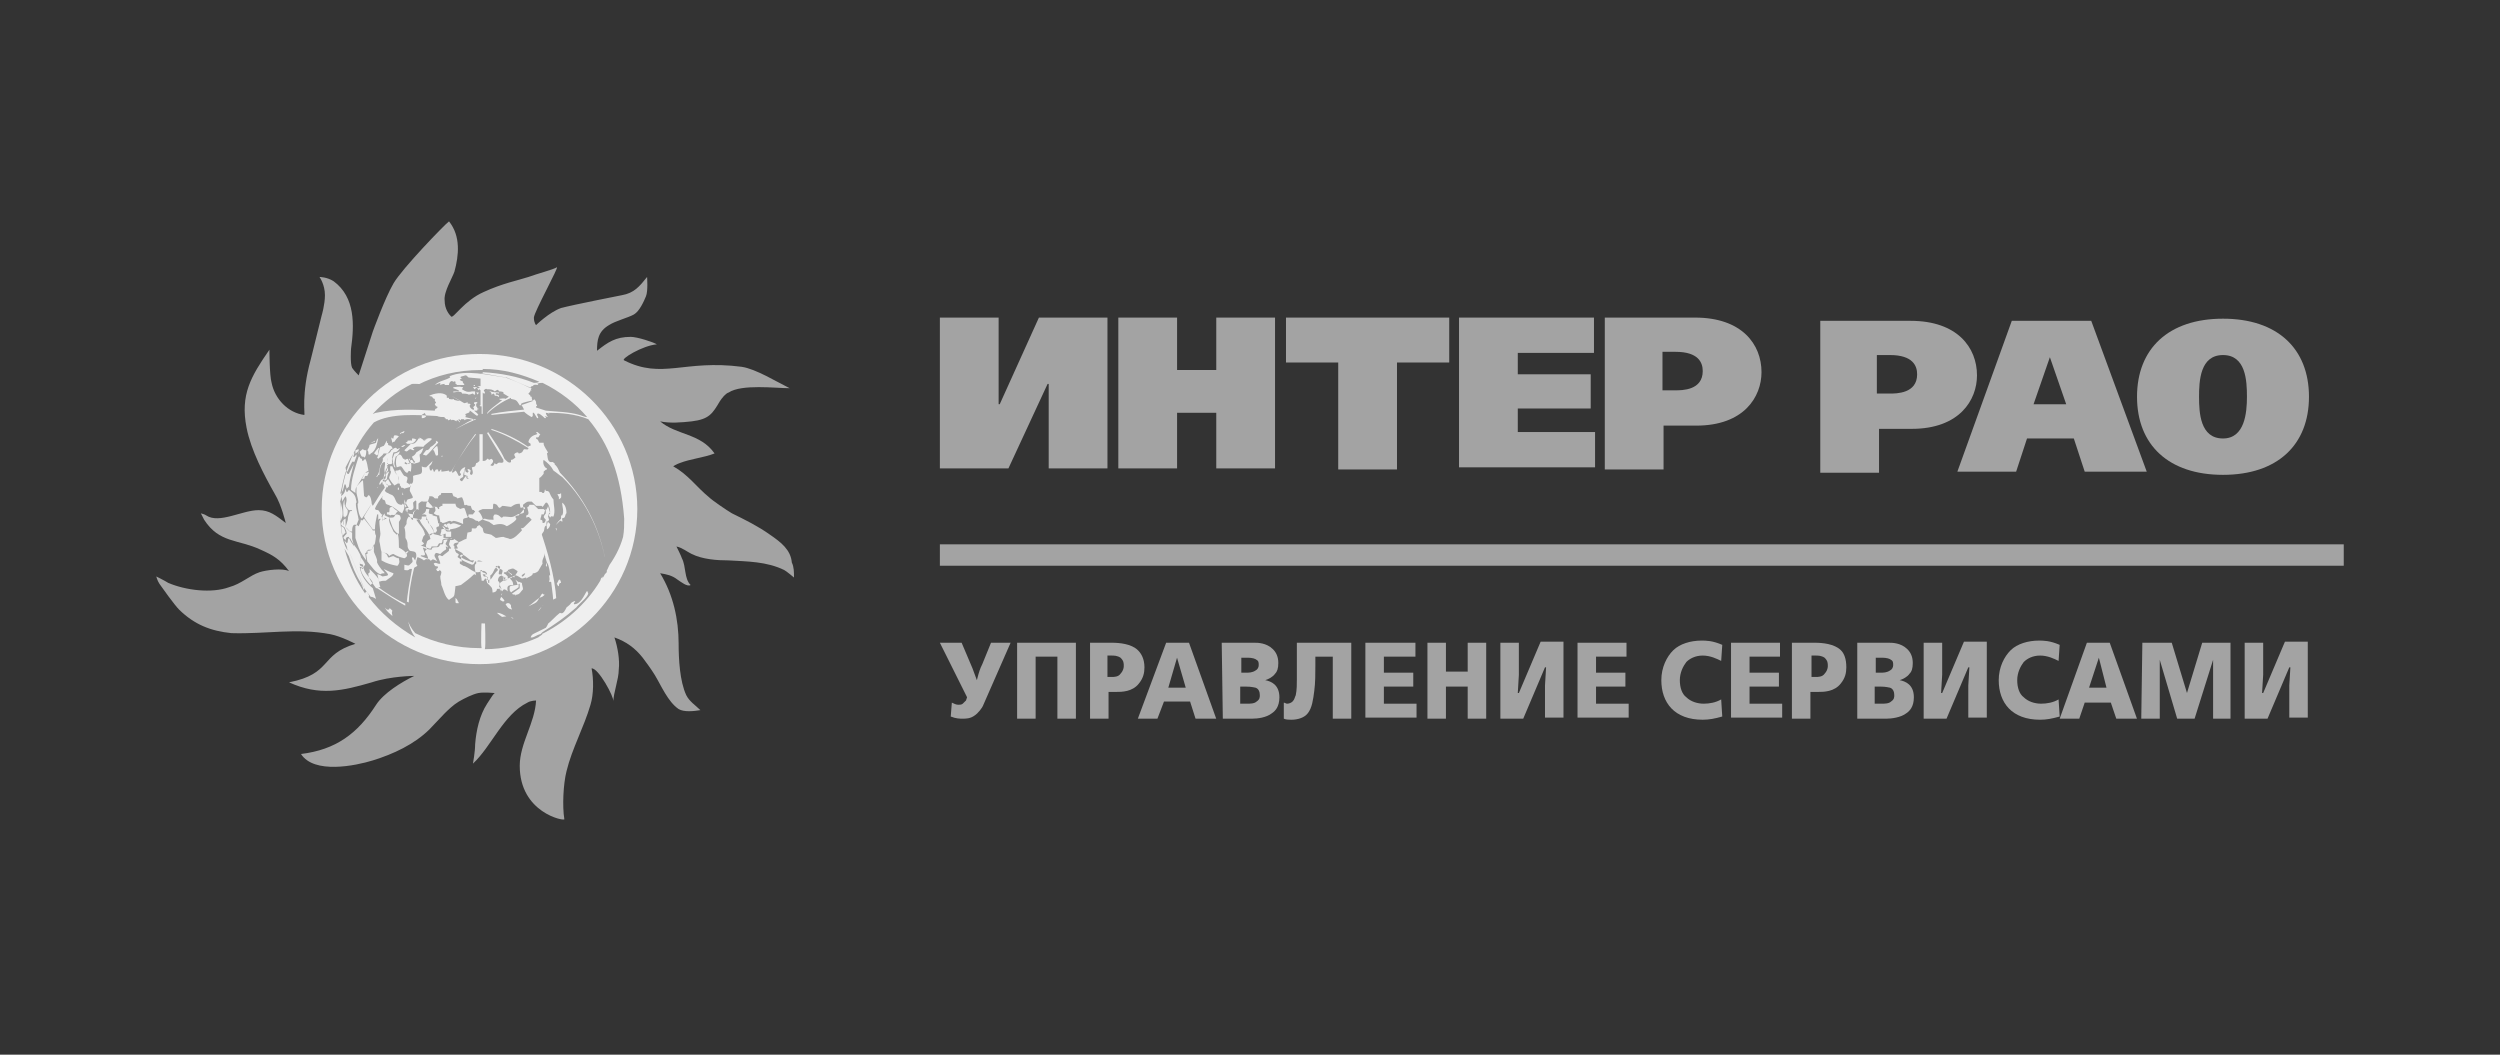 <?xml version="1.0" encoding="UTF-8"?> <svg xmlns="http://www.w3.org/2000/svg" width="192" height="81" viewBox="0 0 192 81" fill="none"><rect x="0" y="0" width="192" height="81" fill="#333333" stroke="none"/><g opacity="0.92"><g clip-path="url(#clip0_641_687)"><path d="M59.14 41.068C58.221 40.411 57.218 39.918 56.215 39.425C55.797 39.179 54.71 38.439 54.46 38.193C53.457 37.371 52.872 36.468 51.702 35.811C51.702 35.811 51.952 35.646 52.203 35.564C53.039 35.236 54.042 35.154 54.878 34.825C53.791 33.264 51.952 33.429 50.699 32.361C51.451 32.525 52.37 32.443 53.122 32.361C54.46 32.196 54.71 31.786 55.295 30.8C55.463 30.554 55.713 30.225 55.964 30.143C56.967 29.486 59.558 29.814 60.645 29.814C59.642 29.321 58.054 28.336 56.967 28.171C52.537 27.596 50.866 29.157 47.94 27.679C47.606 27.596 49.361 26.529 50.448 26.446C50.197 26.282 48.943 25.871 48.442 25.871C47.272 25.871 46.687 26.282 45.851 26.939C45.851 26.118 45.934 25.461 46.77 24.968C47.272 24.639 48.275 24.393 48.693 24.146C49.11 23.9 49.445 23.161 49.612 22.75C49.779 22.339 49.696 21.271 49.696 21.271C49.11 22.011 48.693 22.504 47.773 22.668C47.773 22.668 44.012 23.407 43.093 23.654C42.173 23.982 41.17 24.968 41.17 24.968C41.17 24.968 41.003 24.804 41.003 24.393C41.003 23.982 43.009 20.368 42.758 20.532C42.508 20.696 41.254 21.025 40.585 21.271C39.833 21.518 38.579 21.764 37.158 22.421C35.654 23.079 34.818 24.475 34.651 24.311C34.484 24.146 34.149 23.736 34.149 23.079C34.066 22.421 34.734 21.354 34.901 20.861C35.236 19.629 35.403 18.15 34.484 17C34.149 17.246 30.89 20.614 30.221 21.764C29.552 22.914 28.633 25.461 28.633 25.461L27.546 28.829C27.546 28.829 27.212 28.5 27.045 28.254C26.878 27.925 26.961 26.775 26.961 26.775C27.212 24.968 27.296 22.832 25.624 21.6C25.122 21.271 24.537 21.271 24.537 21.271C24.537 21.271 24.955 21.846 24.955 22.668C24.955 23.407 24.704 24.229 24.704 24.229L23.869 27.596C23.116 30.307 23.451 31.868 23.367 31.868C22.113 31.704 21.11 30.636 20.86 29.404C20.692 28.829 20.692 26.857 20.692 26.857C19.272 28.911 18.436 30.307 18.937 32.854C19.272 34.579 20.275 36.468 21.11 37.946C21.612 38.768 21.946 40.164 21.946 40.164C21.194 39.589 20.692 39.179 19.857 39.179C18.603 39.179 16.848 40.246 15.845 39.589C15.761 39.507 15.427 39.425 15.427 39.425C15.427 39.425 15.594 39.754 15.678 39.918C16.848 41.725 18.269 41.396 20.024 42.218C20.943 42.629 21.528 42.957 22.197 43.861C21.695 43.614 20.442 43.779 19.94 43.943C19.188 44.189 18.519 44.846 17.6 45.093C16.263 45.586 14.257 45.339 12.919 44.764C12.669 44.6 12 44.271 12 44.271C12 44.271 12.084 44.6 12.251 44.846C12.418 45.093 13.421 46.489 13.755 46.818C14.925 47.968 16.179 48.461 17.767 48.625C20.442 48.707 22.782 48.214 25.373 48.707C26.209 48.871 27.296 49.446 27.296 49.446C24.537 50.268 25.54 51.746 22.197 52.404C24.537 53.471 26.293 53.061 28.549 52.404C30.054 51.911 31.809 51.911 31.809 51.911C30.806 52.404 29.469 53.225 28.884 54.129C27.463 56.346 25.791 57.579 23.116 57.907C24.119 59.468 27.296 58.811 28.633 58.4C30.221 57.907 31.809 57.168 32.979 56.018C33.23 55.771 33.898 55.032 34.149 54.786C34.4 54.539 34.818 54.129 35.236 53.882C35.654 53.636 36.322 53.307 36.74 53.225C37.158 53.143 37.994 53.225 37.994 53.225L37.91 53.307C37.827 53.389 37.576 53.8 37.409 54.046C36.824 54.95 36.573 56.1 36.49 57.168C36.49 57.743 36.322 58.646 36.322 58.646C37.743 57.332 38.663 54.868 40.502 53.964C40.752 53.8 41.17 53.8 41.17 53.8C41.087 55.525 39.916 57.086 39.916 58.811C39.916 62.425 43.343 63.082 43.343 62.918C43.176 61.932 43.26 60.207 43.51 59.221C43.928 57.496 44.848 55.854 45.349 54.129C45.6 53.307 45.6 52.157 45.433 51.336C45.934 51.254 47.188 53.554 47.105 53.882C47.105 53.225 47.522 52.157 47.522 51.418C47.606 50.679 47.439 49.693 47.188 48.954C48.108 49.282 48.776 49.775 49.361 50.514C49.612 50.843 50.03 51.418 50.281 51.829C50.782 52.65 51.284 53.882 52.119 54.457C52.537 54.704 53.29 54.621 53.791 54.539C53.373 54.129 52.955 53.882 52.705 53.389C52.203 52.321 52.119 50.596 52.119 49.446C52.119 47.557 51.702 45.668 50.699 44.025C51.2 44.107 51.618 44.189 52.036 44.518C52.287 44.682 52.788 45.093 53.039 44.929C52.537 44.436 52.705 43.532 52.37 42.875C52.287 42.629 51.952 41.971 51.952 41.971C52.37 42.054 52.788 42.382 53.122 42.546C53.958 42.957 55.045 43.039 55.964 43.039C57.385 43.121 58.89 43.121 60.227 43.779C60.394 43.861 60.979 44.354 60.979 44.354C60.979 43.943 60.979 43.532 60.812 43.204C60.728 42.218 59.976 41.643 59.14 41.068Z" fill="#ACACAC"></path><path d="M36.826 27.185C30.14 27.185 24.707 32.524 24.707 39.096C24.707 45.667 30.14 51.007 36.826 51.007C43.513 51.007 48.946 45.667 48.946 39.096C48.946 32.524 43.513 27.185 36.826 27.185Z" fill="white"></path><path d="M40.75 48.953C40.75 48.871 40.75 48.871 40.75 48.953C40.834 48.789 40.75 48.871 40.917 48.707C41.251 48.543 41.586 48.378 41.92 48.214C42.171 47.885 42.254 47.393 42.338 46.982C42.338 46.9 42.422 46.489 42.338 46.407H42.254C42.171 46.571 42.171 46.571 42.171 46.735C42.171 46.489 42.087 46.571 42.171 46.325C42.087 46.325 41.586 46.489 41.586 46.571C41.586 46.653 41.419 46.9 41.335 46.9C41.251 46.9 41.251 46.9 40.666 47.064C40.666 46.982 40.583 46.982 40.583 46.982C40.248 47.064 39.914 47.146 39.58 47.228C39.663 47.228 39.747 47.31 39.831 47.31C39.831 47.393 39.831 47.475 39.831 47.557C39.496 47.639 39.329 47.475 39.078 47.31C38.493 47.393 37.825 47.475 37.239 47.475C37.239 47.721 37.323 49.528 37.239 49.857C38.66 49.857 40.081 49.528 41.335 48.953C41.419 48.871 41.586 48.789 41.669 48.707C41.335 48.625 41.001 49.035 40.75 48.953ZM36.989 47.475C36.738 47.475 36.404 47.475 36.153 47.475C34.314 47.31 32.81 46.9 31.138 46.16C31.054 47.064 31.305 47.968 31.89 48.625C33.395 49.364 35.066 49.775 36.822 49.775C36.905 49.775 36.989 49.775 36.989 49.775C36.905 49.528 36.989 47.721 36.989 47.475ZM46.266 44.435C46.851 43.45 47.269 42.382 47.52 41.15C47.269 41.889 46.851 42.464 46.434 43.121C46.434 43.532 46.35 43.943 46.266 44.435ZM46.266 43.203C45.598 43.943 44.929 44.6 44.093 45.175C44.093 45.175 44.093 45.175 44.177 45.175C44.093 45.175 44.093 45.175 44.01 45.257C44.01 45.257 44.01 45.257 44.01 45.175C43.508 45.503 43.007 45.832 42.422 46.078C42.422 46.243 42.422 46.325 42.505 46.407C42.338 46.571 42.254 47.31 42.171 47.557C42.171 47.639 42.004 47.885 42.004 47.968C42.338 47.721 42.672 47.31 43.007 47.064C43.257 47.228 43.425 46.818 43.508 46.653C43.592 46.571 43.842 46.407 43.842 46.325C43.926 46.243 44.093 46.16 44.177 46.16C44.177 46.243 44.01 46.325 44.093 46.407C44.595 46.407 44.845 45.75 45.096 45.339C45.096 45.421 45.096 45.503 45.18 45.421C45.18 45.421 45.096 45.503 45.18 45.585C45.096 45.914 44.428 46.407 44.26 46.653C43.425 47.393 42.589 47.968 41.669 48.543C41.586 48.625 41.502 48.707 41.419 48.789C43.341 47.885 45.013 46.407 46.099 44.6C46.266 44.189 46.266 43.696 46.266 43.203ZM44.093 45.503C44.177 45.503 44.093 45.503 44.093 45.503V45.503ZM44.344 45.421C44.26 45.339 44.26 45.339 44.344 45.421C44.344 45.339 44.344 45.339 44.428 45.339C44.428 45.339 44.344 45.339 44.344 45.421ZM45.514 44.682C45.263 44.846 45.18 45.175 44.929 45.339C44.929 45.257 44.845 45.257 44.845 45.175C44.762 45.175 44.595 45.257 44.511 45.339C44.595 45.175 44.762 45.011 44.845 44.846C44.929 44.764 45.681 44.353 45.765 44.353C45.765 44.353 45.765 44.353 45.765 44.435C45.848 44.435 45.848 44.435 45.932 44.435C45.765 44.6 45.681 44.6 45.514 44.682ZM27.878 45.175C27.878 45.175 27.878 45.257 27.962 45.257C27.878 45.257 27.878 45.257 27.878 45.175ZM45.18 32.196C44.177 31.785 43.09 31.703 42.087 31.703C42.171 31.703 42.171 31.785 42.254 31.785C42.171 31.785 42.087 31.703 41.92 31.703C41.92 31.785 42.004 31.95 42.087 32.032C42.004 32.032 41.92 31.95 41.837 31.95C41.837 31.95 41.837 31.95 41.92 32.032V32.114H41.837C41.753 32.032 41.251 31.539 41.251 31.868C41.335 32.032 41.335 32.032 41.335 32.114H41.251C41.168 31.95 41.084 31.868 41.001 31.703H40.917C40.917 31.703 40.917 31.703 40.917 31.95L40.834 32.032C40.666 31.95 40.416 31.785 40.248 31.621C39.413 31.703 38.577 31.785 37.741 31.868V31.785C38.577 31.621 39.413 31.539 40.248 31.457C40.165 31.293 40.081 31.128 39.998 31.046C40.081 30.882 40.834 30.8 41.001 30.718V30.635C41.084 30.718 41.168 30.8 41.168 30.882C41.168 30.964 41.168 31.046 41.251 31.128C41.251 31.21 41.168 31.21 41.168 31.21C41.168 31.21 41.168 31.21 41.168 31.293C41.168 31.293 41.168 31.293 41.92 31.539C42.756 31.621 43.675 31.621 44.511 31.868C44.762 31.95 44.929 32.032 45.096 32.032C44.177 30.964 43.007 30.06 41.669 29.403C41.502 29.403 41.419 29.403 41.251 29.485C41.251 29.485 41.335 29.485 41.335 29.568C41.251 29.568 41.001 29.485 40.917 29.65C40.834 29.65 40.834 29.65 40.75 29.732C40.75 29.732 40.75 29.732 40.834 29.814C40.834 29.814 40.834 29.814 38.911 28.993C38.242 28.91 37.574 28.746 36.905 28.664C36.989 28.664 36.989 28.664 37.072 28.664C37.072 28.582 37.072 28.5 37.072 28.418C36.989 28.418 36.989 28.418 36.905 28.418C35.15 28.418 33.478 28.828 32.057 29.568C33.395 29.65 34.565 30.307 35.651 30.964C35.735 30.964 35.902 30.882 35.986 30.882C35.986 30.882 35.902 30.882 35.902 30.964V30.964C35.986 31.046 36.069 30.964 36.153 31.046C35.902 31.21 36.32 31.539 36.404 31.457C36.404 31.375 36.404 31.293 36.32 31.293C36.404 31.21 36.404 31.21 36.487 31.128V31.046C36.487 31.046 36.404 31.046 36.404 30.964C36.404 30.964 36.404 30.882 36.487 30.882C36.571 30.882 36.571 30.882 36.654 30.882C36.654 30.964 36.654 30.964 36.654 30.964C36.654 30.964 36.571 30.964 36.571 31.046C36.571 31.21 36.571 31.21 36.654 31.293V31.375H36.738C36.738 31.375 36.738 31.457 36.822 31.457C36.738 31.457 36.738 31.375 36.654 31.457V31.539C36.571 31.539 36.571 31.539 36.571 31.539C36.487 31.539 36.487 31.539 36.404 31.539C36.487 31.621 36.654 31.703 36.738 31.868C36.738 31.868 36.654 31.868 36.654 31.95C36.487 31.868 36.153 31.539 36.069 31.539C36.069 31.621 36.069 31.621 36.069 31.621C35.986 31.785 35.735 31.703 35.735 31.868L35.819 31.95C35.819 31.95 35.735 31.95 35.735 32.032C36.404 32.196 36.404 32.196 36.404 32.196C36.404 32.196 36.404 32.196 36.404 32.278C36.069 32.196 35.902 32.114 35.651 32.278V32.196C35.568 32.196 35.484 32.196 35.401 32.196C35.401 32.196 35.401 32.196 35.401 32.278C35.317 32.278 35.317 32.196 35.233 32.196C35.15 32.278 35.317 32.36 35.317 32.36V32.443C35.233 32.36 35.233 32.36 35.15 32.278H35.066C35.066 32.278 35.066 32.278 35.066 32.36C34.899 32.278 34.816 32.196 34.648 32.278C34.648 32.114 34.565 32.278 34.398 32.278V32.196C34.314 32.196 34.314 32.196 34.23 32.196C34.23 32.114 34.23 32.114 34.147 32.114C34.147 32.032 34.147 32.032 34.147 32.032C33.98 32.032 33.729 32.032 33.562 31.95C33.562 31.95 33.562 31.95 33.562 32.032C33.562 32.032 33.562 32.032 33.562 31.95C32.057 31.868 30.051 31.703 28.714 32.443C27.043 34.332 26.123 36.796 26.123 39.425C26.123 40.164 26.207 40.903 26.374 41.56C26.457 41.807 26.541 42.053 26.708 42.3C26.708 42.3 26.625 42.053 26.625 41.971C27.126 43.039 27.544 44.107 27.962 45.175C27.962 45.257 27.962 45.257 27.962 45.339C27.878 45.175 27.795 44.928 27.711 44.764C27.293 44.107 27.043 43.45 26.792 42.71C26.708 42.546 26.541 42.3 26.457 42.135C26.792 43.368 27.293 44.518 28.045 45.585C28.045 45.585 28.045 45.585 28.045 45.503C28.129 45.503 28.129 45.421 28.129 45.421C28.213 45.503 28.463 45.832 28.296 45.832C29.216 47.064 30.469 48.132 31.89 48.953C31.389 48.296 31.222 47.393 31.222 46.571C30.469 46.16 29.717 45.668 28.965 45.175H28.881C28.714 44.928 28.213 44.353 28.296 44.025C28.463 43.943 28.38 43.943 28.38 43.696C28.631 43.943 28.881 44.189 29.048 44.435C29.132 44.682 29.132 44.928 29.216 45.093C29.132 45.093 29.132 45.093 29.048 45.093C29.717 45.585 30.469 46.078 31.222 46.407C31.305 45.503 31.472 44.6 31.64 43.696C31.556 43.696 31.556 43.696 31.472 43.696C31.305 43.86 31.222 43.778 31.054 43.778C31.054 43.614 31.054 43.532 31.054 43.368C31.389 43.45 31.389 43.45 31.472 43.368C31.723 43.121 31.723 43.203 31.64 42.875C31.64 42.793 31.723 42.793 31.723 42.793C31.807 42.875 31.807 42.957 31.89 43.039C31.89 42.957 31.974 42.793 31.974 42.71C31.974 42.3 31.807 42.382 31.472 42.3C31.389 42.218 31.305 42.053 31.305 41.971C31.305 41.725 31.305 41.56 31.138 41.314C31.138 41.068 31.138 40.739 31.054 40.493C31.138 40.41 31.138 40.328 31.222 40.246C31.222 40 31.222 39.918 31.389 39.671C31.64 39.835 31.974 39.753 32.224 39.918C32.392 40.41 32.977 40.821 33.06 41.396C32.893 41.478 32.893 41.478 32.81 41.56C32.726 41.889 32.642 41.889 32.81 42.135C32.726 42.218 32.642 42.3 32.642 42.382C32.726 42.464 32.893 42.793 32.893 42.957C32.642 42.957 32.81 42.875 32.559 43.039C32.475 42.957 32.141 42.793 32.057 42.793C31.974 43.121 31.89 43.203 32.057 43.45C31.974 43.532 31.89 43.532 31.807 43.614C31.556 44.6 31.389 45.585 31.389 46.571C33.227 47.475 35.233 47.885 37.323 47.885C37.323 46.735 37.323 45.586 37.323 44.435C37.323 44.435 37.323 44.435 37.239 44.435C37.239 44.518 37.156 44.518 37.156 44.6C37.072 44.6 37.072 44.6 36.989 44.6C36.989 44.353 36.905 44.189 36.905 43.943C36.905 43.86 36.905 43.778 36.905 43.778H36.989C37.072 44.025 37.072 43.943 37.323 44.025L37.239 44.107C37.239 44.189 37.323 44.271 37.407 44.271C37.407 44.353 37.49 44.682 37.657 44.518C37.657 44.435 37.657 44.353 37.657 44.189C37.825 44.107 37.908 43.86 37.992 43.696C38.075 43.614 38.159 43.532 38.242 43.45C38.326 43.45 38.326 43.45 38.41 43.532C38.41 43.696 38.242 44.025 38.326 44.107C38.41 44.107 38.41 44.107 38.493 44.107C38.577 44.353 38.577 44.353 38.828 44.353C38.828 44.518 38.493 44.682 38.41 44.764C38.326 45.093 38.577 45.093 38.493 45.421C38.41 45.421 38.326 45.093 38.159 45.257C38.159 45.421 37.992 45.503 37.825 45.503C37.825 45.093 37.741 45.093 37.407 44.764C37.407 44.682 37.323 44.435 37.239 44.435C37.239 45.586 37.239 46.735 37.239 47.885C37.825 47.885 38.41 47.803 38.995 47.721C38.744 47.475 38.41 47.31 38.159 47.064C38.493 47.064 38.66 47.228 38.995 47.393C39.078 47.393 39.329 47.393 39.413 47.475V47.557C39.496 47.557 39.496 47.557 39.496 47.557V47.639C39.831 47.557 40.248 47.475 40.583 47.393C40.583 47.393 40.583 47.31 40.499 47.31C40.499 47.228 40.583 47.228 40.583 47.146C41.001 47.393 41.419 46.818 41.669 46.489C41.753 46.407 41.92 46.571 42.004 46.653C41.92 46.735 41.837 46.818 41.753 46.982C42.171 46.818 42.171 46.818 42.505 46.653C42.505 45.996 42.422 45.421 42.338 44.764C42.338 44.682 42.338 44.682 42.171 44.682V44.6C42.254 44.6 42.171 44.271 42.171 44.189H42.254C42.254 44.107 42.171 43.368 42.004 43.203C42.004 43.285 42.004 43.45 42.004 43.532L41.92 43.45C41.92 43.368 42.004 43.203 42.004 43.203C41.92 42.957 41.837 42.71 41.837 42.464C41.837 42.793 41.586 42.957 41.669 43.285C41.586 43.45 41.419 43.696 41.335 43.86C41.251 43.943 41.084 44.025 41.001 44.025H40.917C40.917 44.107 40.917 44.107 40.834 44.189C40.75 44.271 40.499 44.353 40.416 44.435V44.353C40.332 44.353 40.165 44.435 40.081 44.435C39.914 44.353 39.747 44.189 39.58 44.189C39.413 44.271 39.162 44.353 38.995 44.435V44.518C38.911 44.518 38.828 44.518 38.744 44.518C38.66 44.353 38.66 44.271 38.493 44.271C38.493 44.107 38.66 43.86 38.577 43.778C38.493 43.696 38.326 43.696 38.242 43.614C38.242 43.532 38.075 43.368 38.075 43.532C38.075 43.614 38.242 43.696 38.242 43.778C37.992 44.025 37.908 44.189 37.741 44.435C37.574 44.518 37.574 44.518 37.574 44.764H37.49C37.49 44.518 37.49 44.518 37.49 44.518C37.407 44.518 37.407 44.518 37.323 44.518C37.323 44.518 37.323 44.518 37.49 44.353C37.407 44.271 37.239 44.271 37.156 44.271C37.156 44.189 37.072 44.189 37.072 44.107C37.072 44.107 37.072 44.107 36.989 44.107C37.072 44.107 37.407 44.107 37.407 44.107C37.407 43.943 37.156 43.778 36.989 43.86C36.404 44.189 36.069 43.532 35.568 43.45C35.484 43.368 35.401 43.368 35.317 43.285C35.317 43.121 35.317 43.121 35.317 43.121C35.484 43.121 35.484 43.121 35.484 43.121C35.484 43.039 35.401 42.957 35.401 42.793C35.568 42.628 35.651 42.628 35.484 42.464C35.317 42.382 35.066 42.218 34.899 42.135C34.899 42.053 34.899 42.053 34.899 41.971C34.899 41.889 34.816 41.889 34.816 41.889C34.899 41.643 34.983 41.725 35.233 41.643C35.484 41.56 35.651 41.396 35.819 41.396C35.819 41.396 35.819 41.396 35.902 40.903C36.236 40.821 36.236 40.903 36.236 40.575C36.487 40.575 36.571 40.657 36.654 40.41C36.738 40.41 36.738 40.328 36.822 40.328C36.905 40.41 36.989 40.493 37.072 40.575C37.156 41.068 37.156 40.903 37.741 41.068C37.825 41.15 37.992 41.232 38.075 41.314C38.242 41.314 38.41 41.232 38.66 41.232C38.828 41.314 38.995 41.314 39.162 41.396C39.496 41.396 39.831 40.985 40.081 40.739C40.081 40.657 39.998 40.575 39.998 40.575C40.081 40.575 40.165 40.575 40.248 40.493C40.332 40.41 40.834 39.918 40.834 39.918C40.583 39.671 40.666 39.671 40.416 39.753C40.416 39.753 40.416 39.753 40.416 39.589C40.75 39.507 40.499 39.178 40.499 38.932C40.583 38.932 40.583 38.932 40.666 38.768H41.001C41.084 38.85 41.251 39.014 41.335 39.096H41.753L41.837 39.178H41.92C42.004 39.096 42.087 38.932 42.087 38.85C42.087 38.85 42.087 38.85 42.254 39.425C42.004 39.671 42.087 39.589 42.171 39.918C42.087 40 42.004 40.246 42.004 40.328C41.753 40.41 41.837 40.657 41.753 40.821C41.586 41.068 41.586 40.985 41.669 41.232C42.254 43.039 42.756 44.928 42.756 46.818C42.84 46.735 43.007 46.735 43.09 46.653C43.09 46.653 43.09 46.653 42.756 46.818V46.9C44.26 46.16 45.514 45.175 46.601 43.943V43.86C46.35 41.232 45.096 38.521 43.174 36.632C42.923 36.468 42.756 36.303 42.505 36.139C42.338 35.81 42.087 35.564 41.753 35.318C41.669 35.482 41.753 35.893 42.004 35.975V36.057C41.92 36.057 41.837 36.139 41.753 36.221C41.753 36.303 41.753 36.303 41.753 36.385C41.669 36.468 41.586 36.632 41.419 36.714C41.419 37.043 41.419 37.453 41.419 37.782C41.502 37.782 41.502 37.782 41.586 37.782L41.669 37.864H41.753C41.837 37.782 41.837 37.7 41.837 37.618H41.92C41.92 37.7 41.837 37.7 41.92 37.7C42.004 37.7 42.087 37.7 42.171 37.782C42.254 37.946 42.338 38.193 42.505 38.357C42.505 38.768 42.672 39.26 42.505 39.671C42.338 39.671 42.338 39.589 42.254 39.753C42.087 39.507 42.087 39.507 42.254 39.343C42.254 39.096 42.171 38.768 42.004 38.603H41.92C41.837 38.685 41.753 38.85 41.669 38.932L41.586 38.85H41.168C41.084 38.768 40.917 38.603 40.834 38.521C40.416 38.521 40.499 38.521 40.165 38.768C40.165 38.932 40.248 39.096 40.248 39.343C40.081 39.507 39.914 39.425 39.747 39.507C39.245 39.835 39.245 39.671 38.66 39.671C38.577 39.753 38.577 39.753 38.493 39.753C38.326 39.589 38.242 39.507 37.992 39.507C37.825 39.671 37.908 39.753 37.908 39.918C37.657 39.918 37.49 39.918 37.239 39.835C37.072 39.835 36.905 40 36.738 40.082C36.738 40 36.654 40 36.654 40C36.487 40 36.487 39.918 36.32 39.835C36.153 39.753 36.069 39.835 35.986 39.671C35.902 39.671 35.902 39.671 35.902 39.671C35.819 39.507 35.735 39.096 35.651 39.014C35.568 39.014 35.568 39.014 35.317 39.096C35.317 39.014 35.15 39.014 35.066 38.932C34.983 38.768 34.983 38.768 34.983 38.685C34.899 38.685 34.899 38.685 33.98 38.685C33.98 38.685 33.98 38.768 33.98 38.85C33.896 38.85 33.813 38.85 33.813 38.932C33.729 38.932 33.729 38.932 33.729 38.932C33.729 39.014 33.729 39.096 33.729 39.096H33.645C33.562 38.85 33.478 38.932 33.227 38.932C33.144 38.768 32.977 38.685 32.893 38.521C32.81 38.521 32.559 38.521 32.475 38.521C32.392 38.439 32.224 38.603 32.141 38.685C32.141 38.85 32.141 39.014 32.141 39.178C32.141 39.178 32.141 39.178 32.057 39.096C31.974 39.096 31.807 39.26 31.723 39.343C31.723 39.507 31.723 39.671 31.723 39.918H31.64C31.389 39.507 31.138 39.178 31.054 38.685H31.138C31.222 38.603 31.222 38.439 31.305 38.357C31.807 38.193 31.807 38.357 31.472 37.7C31.472 37.453 31.556 37.371 31.472 37.207V37.125C31.807 37.289 31.723 36.714 31.723 36.55C31.89 36.468 32.141 36.468 32.308 36.385C32.475 36.303 32.392 35.975 32.392 35.81C32.475 35.893 32.642 35.893 32.726 35.893C32.893 35.728 33.06 35.564 33.227 35.4C33.144 35.646 33.144 35.646 32.977 35.81C32.977 35.893 32.977 36.057 33.06 36.139C33.06 36.139 33.06 36.139 33.144 36.139C33.144 36.057 33.227 36.057 33.227 35.975C33.227 36.057 33.311 36.139 33.311 36.221C33.311 36.221 33.311 36.221 33.395 36.221C33.395 36.139 33.478 36.057 33.478 36.057C33.562 36.057 33.562 36.057 33.645 36.057C33.645 36.139 33.645 36.221 33.729 36.221C33.813 36.139 33.813 36.057 33.896 36.057C33.896 36.221 33.896 36.221 33.896 36.221C34.063 36.221 34.481 36.139 34.481 36.139V36.221C34.565 36.221 34.565 36.221 34.648 36.221C35.233 35.235 35.819 34.25 36.487 33.346H36.571C36.404 33.593 36.236 33.757 36.069 34.003C35.902 34.25 34.565 36.139 34.732 36.303C34.816 36.303 34.899 36.221 34.983 36.139C35.066 36.221 35.066 36.221 35.233 36.55C35.317 36.55 35.317 36.55 35.401 36.468C35.401 36.385 35.401 36.385 35.317 36.303C35.317 36.139 35.484 35.975 35.651 35.893H35.735C35.651 36.139 35.568 36.385 35.568 36.632C35.568 36.632 35.401 36.714 35.317 36.796C35.317 36.878 35.401 36.96 35.484 36.96C35.568 36.878 35.735 36.55 35.819 36.55C35.819 36.632 35.819 36.714 35.819 36.714C35.902 36.796 35.986 36.796 35.986 36.714C35.986 36.714 35.986 36.714 35.902 36.714C35.902 36.632 35.902 36.55 35.902 36.55C35.819 36.55 35.735 36.468 35.651 36.468C35.651 36.303 35.651 36.139 35.735 36.057C35.735 36.221 35.735 36.221 35.902 36.303C35.902 36.303 35.902 36.303 35.986 36.221C35.986 36.139 35.902 36.139 35.902 36.057C35.986 35.975 36.069 36.057 36.153 36.139C36.153 36.221 35.986 36.468 36.236 36.468C36.404 36.303 36.236 36.057 36.236 35.893C36.487 35.81 36.487 35.893 36.571 35.564C36.654 35.564 36.738 35.482 36.822 35.4C36.822 34.743 36.822 34.003 36.822 33.346H37.072C37.072 34.003 37.072 34.66 37.072 35.4C37.156 35.4 37.323 35.4 37.323 35.318C37.407 35.318 37.407 35.235 37.407 35.235C37.407 35.235 37.407 35.235 37.49 35.235C37.574 35.4 37.657 35.235 37.741 35.235C37.992 35.4 37.825 35.564 37.657 35.728C37.825 35.81 37.908 35.81 37.992 35.564L38.075 35.646H38.159C38.326 35.4 38.493 35.646 38.66 35.482C38.66 35.4 38.66 35.4 38.66 35.318C38.242 34.66 37.825 33.921 37.407 33.264C37.407 33.264 37.407 33.264 37.49 33.182C37.908 33.839 38.41 34.496 38.744 35.235C38.828 35.318 39.078 35.646 39.245 35.482C39.245 35.4 39.245 35.318 39.245 35.318C39.413 35.318 39.413 35.235 39.58 35.153C39.58 35.071 39.496 34.989 39.496 34.907C39.496 34.825 39.663 34.743 39.747 34.743C39.747 34.743 39.831 34.743 39.831 34.825C39.914 34.825 39.914 34.825 40.081 34.743C40.165 34.66 40.165 34.578 40.248 34.496C40.416 34.496 40.583 34.578 40.583 34.414C39.663 33.839 38.744 33.346 37.741 33.018V32.935C38.744 33.264 39.663 33.675 40.583 34.332V34.25C40.75 34.25 40.75 34.25 40.75 34.168C40.75 34.168 40.75 34.168 40.75 34.085C40.666 34.003 40.583 34.003 40.583 33.921C40.666 33.593 40.917 33.428 41.251 33.346V33.264H41.168C41.168 33.264 41.168 33.182 41.251 33.182C41.335 33.182 41.419 33.346 41.502 33.346C41.419 33.428 41.419 33.51 41.335 33.593C41.251 33.593 41.251 33.593 41.168 33.593C41.168 33.593 41.168 33.593 41.168 33.675C41.251 33.757 41.335 33.757 41.335 33.839C41.419 34.003 41.419 34.003 41.419 34.003C41.502 34.003 41.669 34.003 41.753 34.003C41.753 34.003 41.753 34.003 41.753 34.085C41.753 34.25 42.004 34.578 42.087 34.743C42.004 34.825 42.004 34.825 42.004 34.825C42.087 35.071 42.004 35.564 42.422 35.482C42.505 35.482 42.505 35.564 42.589 35.564V35.646C42.84 35.893 42.84 35.975 43.007 36.303C44.762 38.11 45.932 40.246 46.434 42.71C46.517 43.203 46.517 43.614 46.601 43.696C47.186 42.875 47.604 42.135 47.854 41.232C47.938 40.739 47.938 40.328 47.938 39.835C47.687 36.468 46.768 34.085 45.18 32.196ZM29.717 46.818C29.801 46.818 29.801 46.818 29.884 46.818C29.884 46.818 29.884 46.818 29.884 46.735H29.968C29.968 46.735 29.968 46.736 30.135 46.9C30.051 47.064 30.135 47.146 30.135 47.31C29.884 47.064 29.717 46.982 29.55 46.653C29.55 46.653 29.55 46.653 29.717 46.818ZM41.419 45.914C41.502 45.832 41.586 45.585 41.669 45.585C41.753 45.668 41.753 45.668 41.837 45.668C41.669 45.832 41.669 45.832 41.419 45.914C41.335 46.078 41.251 46.243 41.084 46.325C40.917 46.407 40.75 46.489 40.583 46.571C40.917 46.325 41.168 46.078 41.419 45.914ZM38.242 44.6C38.242 44.353 38.41 44.107 38.66 44.271C38.66 44.353 38.66 44.518 38.66 44.6C38.828 44.6 38.995 44.518 39.162 44.435C39.329 44.6 39.413 44.682 39.413 44.928C38.995 44.928 38.911 45.01 38.995 45.421C38.828 45.257 38.66 45.175 38.577 45.421C38.41 45.093 38.41 45.093 38.326 45.093C38.41 44.846 38.41 44.764 38.242 44.6ZM38.493 45.75C38.493 45.668 38.493 45.585 38.577 45.585C38.577 45.585 38.577 45.585 38.493 45.75ZM38.493 45.421C38.493 45.503 38.493 45.503 38.493 45.421C38.326 45.257 38.326 45.257 38.326 45.175C38.41 45.257 38.493 45.339 38.493 45.421ZM38.41 46.078C38.41 45.996 38.41 45.996 38.493 45.832C38.577 45.914 38.744 46.078 38.744 46.16C38.577 46.243 38.577 46.16 38.41 46.078ZM38.744 46.325C38.744 46.243 38.744 46.243 38.744 46.325C38.828 46.243 38.828 46.243 38.744 46.325C38.828 46.243 38.828 46.243 38.744 46.325ZM39.329 46.818C38.995 46.735 38.995 46.653 38.828 46.407C38.995 46.243 39.162 46.325 39.245 46.489C39.245 46.653 39.245 46.653 39.329 46.818C39.329 46.818 39.413 46.818 39.329 46.818ZM40.332 44.025C40.332 44.107 40.248 44.189 40.165 44.271H40.081C39.998 44.189 40.248 44.025 40.332 44.025ZM40.081 44.764C40.081 44.928 40.165 45.093 40.165 45.257C39.998 45.421 39.914 45.668 39.663 45.668C39.58 45.75 39.58 45.75 39.58 45.75C39.58 45.668 39.58 45.668 39.58 45.668C39.496 45.668 39.329 45.668 39.329 45.585C39.914 45.175 39.914 45.175 39.914 45.175V44.846C39.831 44.682 39.831 44.682 39.831 44.682C39.914 44.682 39.998 44.764 40.081 44.764ZM39.831 44.846C39.831 44.928 39.831 45.01 39.831 45.093C39.663 45.257 39.413 45.339 39.245 45.503C39.245 45.421 39.162 45.421 39.162 45.421C39.078 44.928 39.162 45.01 39.663 44.928C39.747 44.928 39.747 44.928 39.831 44.846ZM39.747 43.86C39.747 44.025 39.496 44.189 39.496 44.353C39.245 44.189 39.329 44.271 39.329 44.107C39.245 44.025 38.995 43.943 38.995 43.778C39.496 43.614 39.329 43.614 39.747 43.86ZM38.744 43.943C38.744 43.943 38.828 43.943 38.911 43.943V43.86H38.995C39.078 44.025 39.162 44.025 39.329 44.189C39.329 44.271 39.329 44.271 39.329 44.353C39.413 44.435 39.914 44.682 39.914 44.846C39.831 44.846 39.747 44.928 39.747 44.928C39.663 44.6 39.663 44.6 39.413 44.353C39.245 44.353 39.162 44.435 38.995 44.518C38.995 44.435 38.995 44.353 38.995 44.271C38.911 44.189 38.911 44.189 38.828 44.107C38.66 44.025 38.66 44.025 38.744 43.943ZM37.072 43.121C36.905 43.121 36.822 43.121 36.654 43.121C36.654 42.957 37.072 43.121 37.072 43.121ZM42.589 45.01C42.589 44.928 42.672 44.928 42.672 44.928C42.672 44.928 42.589 44.928 42.589 45.01ZM43.09 44.764C42.923 44.764 42.923 44.928 42.923 45.01C42.84 45.01 42.84 45.01 42.84 45.01C42.84 44.928 42.84 44.928 42.756 44.846C42.756 44.846 42.756 44.846 42.923 44.518H43.007C43.09 44.682 43.09 44.764 43.09 44.764ZM43.09 37.864C43.174 37.864 43.174 37.864 43.09 37.864C43.09 38.193 43.174 38.193 42.923 38.357C42.923 38.275 42.923 38.275 42.923 38.193C42.923 38.11 42.756 37.946 42.84 37.946C43.007 37.946 43.007 37.946 43.09 37.864ZM43.007 38.439C43.007 38.521 43.007 38.521 43.007 38.439C42.923 38.439 42.923 38.439 43.007 38.439ZM43.09 39.835C43.09 39.753 43.09 39.753 43.09 39.589C43.09 39.589 43.09 39.589 43.174 39.589C43.341 39.26 43.174 38.932 43.174 38.603C43.425 38.768 43.508 39.096 43.508 39.425C43.425 39.425 43.425 39.671 43.341 39.753C43.007 39.835 43.257 39.835 43.174 40.082L43.09 40H43.007C42.923 40.082 42.756 40.246 42.672 40.328C42.84 40.082 42.923 40 43.09 39.835ZM42.672 40.575C42.756 40.575 42.756 40.575 42.756 40.657C42.756 40.739 42.756 40.821 42.756 40.821C42.756 40.657 42.672 40.657 42.672 40.575ZM42.589 44.189C42.589 44.189 42.505 44.189 42.589 44.189V44.189ZM42.422 44.518C42.422 44.6 42.422 44.6 42.422 44.518V44.518ZM42.004 40C42.004 40 42.004 40 42.254 40.246C42.254 40.41 42.171 40.575 42.004 40.657C42.004 40.328 41.92 40.246 42.004 40ZM41.92 39.096C41.92 39.178 41.92 39.178 41.92 39.425C41.753 39.671 41.669 39.671 41.92 39.918C41.837 40.164 41.837 40.164 41.669 40.164C41.669 40 41.669 39.918 41.502 39.918C41.502 39.753 41.586 39.671 41.586 39.507C41.669 39.507 41.669 39.507 41.753 39.507C41.837 39.343 41.837 39.178 41.92 39.096ZM36.738 39.26C36.822 39.178 36.905 39.178 37.072 39.096C37.323 39.096 37.574 39.096 37.825 39.096C37.908 39.014 37.825 38.768 37.908 38.685C37.992 38.685 37.992 38.685 38.159 38.768C38.326 39.014 38.326 39.096 38.577 38.85C38.744 38.85 39.162 38.932 39.245 38.932C39.496 38.768 39.58 38.685 39.914 38.685C39.998 39.096 39.914 39.014 40.248 38.932L40.332 39.014C40.332 39.096 40.248 39.096 40.165 39.178C40.081 39.343 39.914 39.425 39.831 39.589C39.747 39.589 39.663 39.589 39.58 39.671C39.58 39.753 39.663 39.835 39.663 39.835C39.663 40 38.995 40.41 38.911 40.41C38.577 40.164 38.242 40.246 37.908 40.328C37.825 40.246 37.657 40.164 37.574 40.082C37.072 39.918 37.072 39.918 37.072 39.835C36.989 39.589 36.905 39.425 36.738 39.26ZM32.392 31.868C32.475 31.785 32.559 31.785 32.642 31.703C32.642 31.868 32.642 31.785 32.726 31.785C32.642 31.868 32.642 31.868 32.642 31.95C32.642 31.95 32.642 31.95 32.726 31.95C32.726 32.032 32.559 32.114 32.475 32.114H32.392C32.392 32.032 32.392 31.95 32.392 31.868ZM32.81 33.757C32.726 33.757 32.642 33.839 32.559 33.839L32.475 33.757C32.559 33.757 32.642 33.757 32.81 33.757ZM31.305 33.839C31.389 33.839 31.64 33.839 31.64 33.757C31.64 33.757 31.64 33.757 31.556 33.757C31.556 33.839 31.556 33.839 31.64 33.839C31.64 33.757 31.64 33.757 31.64 33.675C31.807 33.675 31.807 33.675 31.974 33.757C31.807 34.003 31.807 34.003 31.472 34.085C31.389 34.085 31.389 34.085 31.305 34.085C31.222 34.085 31.222 34.003 31.138 34.003C31.305 33.921 31.305 33.921 31.305 33.839ZM31.222 33.1C31.222 33.1 31.138 33.1 31.222 33.1C31.138 33.1 31.138 33.1 31.222 33.1C31.138 33.1 31.138 33.1 31.222 33.1ZM30.804 34.332C30.887 34.25 30.971 34.168 31.138 34.168C30.971 34.332 30.971 34.332 30.804 34.332ZM30.971 35.235H31.054C31.054 35.4 31.222 35.235 31.305 35.235C31.389 35.318 31.389 35.482 31.472 35.564C31.389 35.728 31.222 35.564 31.138 35.482C31.054 35.564 30.887 35.728 30.804 35.81C30.72 35.81 30.72 35.81 30.469 35.893C30.386 35.646 30.386 35.318 30.469 35.071C30.553 34.989 30.637 34.907 30.72 34.907C30.887 34.989 30.887 35.153 30.971 35.235ZM31.054 33.1C31.054 33.182 31.054 33.182 30.971 33.264C30.804 33.264 30.804 33.264 30.72 33.346V33.264C30.887 33.182 30.887 33.182 31.054 33.1ZM30.386 35.071C30.302 35.4 30.219 35.646 30.386 35.893H30.302C30.135 35.564 30.219 35.564 30.135 35.235C30.219 35.071 30.219 34.989 30.302 34.825C30.469 34.825 30.637 34.66 30.72 34.66C30.637 34.907 30.553 34.989 30.386 35.071ZM29.55 35.482C29.216 35.482 29.132 36.221 29.132 36.468H29.048C29.048 36.55 28.965 36.632 28.881 36.632C29.132 36.385 29.132 36.057 29.216 35.728C29.299 35.646 29.466 35.318 29.383 35.235C29.466 35.071 29.634 34.989 29.717 34.825H29.801C29.801 34.989 29.801 35.071 29.717 35.153C29.717 35.318 29.801 35.4 29.801 35.564C29.801 35.564 29.717 35.564 29.717 35.646C29.717 35.728 29.717 35.728 29.717 35.81C29.717 35.81 29.717 35.81 29.801 35.893C29.801 35.975 29.717 35.975 29.717 36.057C29.634 36.221 29.634 36.385 29.55 36.468C29.55 36.468 29.634 36.468 29.634 36.55C29.634 36.878 29.466 36.714 29.634 37.043C29.55 36.96 29.466 36.96 29.383 36.96C29.466 36.796 29.466 36.55 29.55 36.303C29.466 35.893 29.634 35.728 29.55 35.482ZM29.048 37.371C29.048 37.453 28.965 37.453 28.965 37.535C28.965 37.453 28.965 37.453 29.048 37.371ZM28.714 34.825C28.798 34.743 28.881 34.578 29.048 34.414H29.132C29.048 34.578 29.048 34.66 29.048 34.907C28.965 34.907 28.965 34.989 28.965 34.989C28.798 34.907 28.798 34.825 28.714 34.825ZM29.801 35.81C29.801 35.893 29.801 36.057 29.801 36.139C29.717 36.221 29.634 36.385 29.55 36.385C29.55 36.303 29.634 36.139 29.634 36.057C29.717 35.975 29.717 35.893 29.801 35.81ZM29.466 36.714C29.55 36.55 29.717 36.221 29.884 36.221C29.801 36.385 29.717 36.632 29.717 36.796C29.634 36.878 29.634 36.878 29.55 36.878C29.55 36.878 29.55 36.796 29.466 36.714ZM29.801 36.796C29.884 36.96 29.968 37.043 30.051 37.207C30.051 37.289 29.884 37.289 29.801 37.289C29.634 37.207 29.634 37.125 29.634 36.96C29.634 36.96 29.717 36.878 29.801 36.796ZM29.884 36.714C29.884 36.55 30.135 36.221 29.968 36.139C29.968 36.057 29.968 36.057 29.968 35.81C30.051 35.81 30.051 35.81 30.135 35.81C30.219 36.057 30.386 36.303 30.553 36.55C30.637 36.796 30.637 36.878 30.553 37.125C30.469 37.207 30.386 37.207 30.302 37.289C30.051 37.043 29.968 36.878 29.884 36.714ZM30.219 34.743C30.135 34.989 30.051 35.318 30.135 35.564C30.135 35.564 30.135 35.564 30.051 35.646C29.968 35.646 29.884 35.646 29.801 35.646V35.728H29.717V35.646C29.717 35.646 29.801 35.646 29.801 35.564C29.801 35.482 29.801 35.482 29.717 35.153C29.801 35.071 29.801 34.989 29.801 34.825C29.968 34.743 29.968 34.743 30.051 34.578C30.219 34.496 30.302 34.332 30.469 34.414C30.469 34.496 30.469 34.496 30.469 34.496C30.553 34.496 30.637 34.414 30.72 34.414C30.553 34.66 30.469 34.743 30.219 34.743ZM30.386 34.332C30.386 34.332 30.386 34.25 30.386 34.332C30.386 34.25 30.386 34.332 30.386 34.332ZM30.051 33.593C30.135 33.675 30.135 33.675 30.219 33.675C30.219 33.593 30.219 33.51 30.302 33.428C30.386 33.428 30.469 33.428 30.637 33.51C30.469 33.675 30.386 33.757 30.302 33.921C30.219 33.921 30.219 33.921 30.135 34.003C30.051 33.675 30.051 33.675 30.051 33.593ZM29.216 34.332C29.299 34.332 29.383 34.25 29.466 34.25C29.55 34.168 29.634 33.921 29.717 33.839C29.717 33.921 29.717 33.921 29.717 34.003C29.801 34.085 29.801 34.003 29.801 34.003C29.801 34.25 29.801 34.168 30.051 34.25C30.051 34.332 30.135 34.332 30.135 34.414H30.219C29.884 34.496 29.968 34.743 29.717 34.825C29.634 34.825 29.55 34.825 29.466 34.825C29.383 34.989 29.216 35.071 29.048 35.235L28.965 35.153C29.132 34.825 29.048 34.66 29.216 34.332ZM28.798 33.839C28.798 33.839 28.798 33.839 28.798 33.921C28.714 33.921 28.631 34.003 28.463 34.003C28.631 33.921 28.714 33.921 28.798 33.839ZM28.38 34.168C28.547 34.085 28.714 34.085 28.881 34.003C28.881 33.921 28.965 33.675 29.048 33.675C28.965 34.003 28.881 34.66 28.463 34.825C28.463 34.825 28.463 34.907 28.38 34.907C28.296 34.907 28.296 34.907 28.296 34.825C28.296 34.743 28.296 34.66 28.213 34.578C28.296 34.414 28.38 34.332 28.38 34.168ZM28.129 42.464C28.045 42.464 28.045 42.464 28.045 42.464C28.129 43.039 28.129 43.039 28.129 43.039C27.878 42.71 27.711 42.464 27.544 42.053C27.46 41.807 27.377 41.56 27.293 41.314C27.293 40.985 27.293 40.739 27.293 40.41C27.377 40.328 27.377 40.328 27.46 40.328C27.46 40.41 27.544 40.41 27.544 40.41C27.628 40.246 27.711 40.082 27.711 39.918C27.795 39.918 27.795 40 27.795 40C27.878 39.918 27.878 39.918 27.962 39.835C28.547 40.575 28.547 40.575 28.631 40.739C28.714 40.739 28.714 40.739 28.798 40.739C28.798 40.903 28.798 40.985 28.881 41.15C28.881 41.232 28.798 41.725 28.798 41.725C28.714 41.889 28.631 42.053 28.547 42.218C28.463 42.218 28.38 42.218 28.296 42.218C28.129 42.3 28.129 42.464 28.129 42.464ZM26.541 38.11C26.457 38.193 26.374 38.357 26.29 38.521C26.29 38.357 26.207 38.193 26.207 38.11C26.457 37.864 26.457 37.864 26.541 37.535C26.625 37.864 26.625 37.864 26.792 37.618C27.21 37.946 27.293 38.028 27.377 38.521C27.293 38.768 27.126 38.932 27.043 39.178C26.875 39.178 26.875 39.178 26.792 39.178C26.708 39.096 26.625 39.014 26.541 38.85C26.541 38.685 26.708 38.357 26.541 38.11ZM26.457 38.357C26.457 38.85 26.457 38.85 26.708 39.178C26.708 39.425 26.708 39.589 26.457 39.753C26.457 39.671 26.457 39.671 26.457 39.671C26.457 39.671 26.457 39.671 26.374 39.671C26.374 39.178 26.29 38.768 26.457 38.357ZM26.708 39.918C26.708 39.671 26.792 39.507 26.875 39.26C26.959 39.26 27.043 39.26 27.043 39.178C27.126 38.932 27.293 38.768 27.377 38.521V38.603C27.21 38.603 27.544 39.753 27.544 39.918C27.46 40.082 27.46 40.164 27.377 40.328C27.042 40.164 27.043 40.657 27.043 40.821H26.959C26.792 40.821 26.708 40.575 26.541 40.493L26.708 39.918ZM27.795 39.835C27.544 39.671 27.46 38.932 27.46 38.685C27.628 38.685 27.377 37.946 27.377 37.864C27.377 37.782 27.377 37.371 27.377 37.371C27.544 37.207 27.711 36.96 27.878 36.878C27.878 36.96 27.878 36.96 27.962 38.11C28.045 38.11 28.045 38.193 28.129 38.193C28.213 38.193 28.213 38.11 28.296 38.028C28.463 38.028 28.547 38.521 28.547 38.685C27.795 39.835 27.795 39.835 27.795 39.835ZM27.795 36.796C27.878 36.632 27.962 36.468 28.045 36.303C28.129 36.303 28.213 36.303 28.296 36.221C28.38 36.303 28.213 36.468 28.213 36.55C27.962 36.55 28.045 36.55 27.962 36.796C27.962 36.714 27.878 36.796 27.795 36.796ZM27.878 34.496C27.962 34.578 27.962 34.578 28.129 34.578C28.129 34.743 28.129 35.071 27.962 35.153C27.962 35.071 27.962 35.071 27.795 35.071C27.711 34.989 27.628 34.743 27.628 34.66C27.711 34.66 27.795 34.496 27.878 34.496ZM27.795 35.235C27.795 35.318 27.795 35.4 27.878 35.4C27.962 35.318 28.045 35.235 28.045 35.235C28.213 35.482 28.213 35.81 28.296 36.139C28.213 36.221 28.129 36.221 28.045 36.303C27.795 36.714 27.628 37.043 27.377 37.371C27.293 37.535 27.293 37.7 27.293 37.864C27.21 37.782 27.042 37.7 26.959 37.618C26.959 36.796 27.293 35.893 27.544 35.071H27.628C27.628 35.071 27.628 35.235 27.795 35.235ZM27.544 34.825C27.544 34.825 27.544 34.907 27.544 34.825C27.46 34.825 27.46 34.743 27.544 34.743C27.544 34.743 27.544 34.825 27.544 34.825ZM27.293 34.578C27.377 34.578 27.46 34.496 27.544 34.496C27.544 34.578 27.544 34.66 27.544 34.66C27.46 34.66 27.377 34.825 27.293 34.825C27.293 34.743 27.293 34.66 27.293 34.578ZM27.21 34.743C27.21 34.825 27.21 34.907 27.126 35.071C27.293 35.153 27.293 34.907 27.377 34.907C27.377 34.989 27.377 35.071 27.377 35.071C27.293 35.235 27.293 35.318 27.21 35.482C27.126 35.482 27.126 35.4 27.043 35.482C26.875 35.728 26.792 36.057 26.625 36.303C26.541 35.975 26.541 35.975 26.541 35.893C26.792 35.4 26.959 35.071 27.21 34.743ZM26.625 36.057C26.625 36.221 26.625 36.468 26.792 36.385C27.21 35.564 27.21 35.564 27.21 35.482C27.043 36.139 26.875 36.714 26.792 37.371C26.625 37.535 26.625 37.535 26.625 37.535C26.541 37.207 26.541 37.207 26.541 37.207H26.457C26.374 37.535 26.374 37.7 26.123 37.946C26.29 37.371 26.374 36.632 26.625 36.057ZM26.123 40.082C26.123 39.507 26.123 38.932 26.123 38.357C26.207 38.768 26.374 39.26 26.29 39.671C26.207 39.918 26.207 39.918 26.123 40.082ZM26.29 41.15C26.29 40.903 26.207 40.657 26.207 40.41C26.457 40.493 26.457 40.657 26.541 40.903C26.457 40.985 26.374 41.068 26.29 41.15ZM26.374 41.314C26.374 41.232 26.541 41.068 26.625 40.985C26.625 40.821 26.541 40.657 26.457 40.493C26.04 40.246 26.207 40.246 26.374 39.918C26.374 40 26.374 40.246 26.374 40.328C26.457 40.246 26.374 39.918 26.374 39.753C26.374 39.835 26.374 39.835 26.374 39.918C26.457 39.918 26.457 39.835 26.541 39.835C26.541 40.082 26.541 40.328 26.541 40.493C26.708 40.657 26.792 40.821 27.043 40.903C27.043 41.068 27.043 41.232 27.043 41.396C27.21 41.971 27.21 41.971 27.21 41.971C27.043 41.725 26.875 41.56 26.792 41.232C26.541 41.232 26.541 41.396 26.541 41.56C26.541 41.478 26.457 41.396 26.374 41.314ZM28.881 45.996C28.714 45.914 28.631 45.832 28.463 45.832C28.296 45.585 28.045 45.339 27.878 45.01C27.46 43.86 26.959 42.71 26.457 41.56C26.541 41.56 26.625 41.725 26.625 41.725C26.792 41.643 26.625 41.314 26.875 41.314C27.042 41.643 27.21 41.889 27.46 42.218C27.711 42.71 27.795 42.71 27.628 43.203C27.628 43.45 27.628 43.45 27.878 43.532V43.614C27.795 43.614 27.711 43.532 27.628 43.532C27.711 44.189 28.129 44.764 28.631 45.175C28.714 45.421 28.798 45.75 28.881 45.996ZM28.631 44.764C28.547 44.846 28.547 44.846 28.463 44.928C28.213 44.682 27.628 43.943 27.711 43.614C27.795 43.614 27.795 43.696 27.878 43.696C27.962 43.614 27.878 43.45 27.878 43.368C27.878 43.368 27.878 43.368 27.628 43.285C27.628 43.121 27.711 42.957 27.711 42.793C27.878 43.039 27.962 43.121 28.045 43.368C27.628 43.778 28.547 44.435 28.631 44.764ZM28.213 43.121C28.129 42.628 28.129 42.628 28.129 42.546C28.296 42.546 28.213 42.464 28.213 42.3C28.631 42.3 28.547 42.135 28.714 41.807C28.714 41.807 28.714 41.807 28.714 42.382C28.798 42.628 28.965 42.875 28.965 43.121C28.881 43.121 29.132 43.532 29.216 43.614C29.299 43.778 29.466 43.861 29.55 44.025C29.466 44.025 29.299 44.025 29.216 44.107C28.798 43.943 28.631 43.614 28.213 43.121ZM29.634 44.6C29.466 44.6 29.299 44.6 29.132 44.682C29.048 44.518 29.048 44.271 28.965 44.107C29.132 44.107 29.216 44.189 29.383 44.271C29.968 44.189 29.884 44.189 29.466 43.696C29.634 43.778 29.968 43.943 30.219 44.025C30.219 44.271 29.801 44.435 29.634 44.6ZM30.469 43.45C30.051 43.368 29.717 43.285 29.299 43.039C29.299 42.793 29.299 42.628 29.299 42.382C29.634 42.464 29.717 42.546 29.801 42.793C29.884 42.875 30.051 42.71 30.219 42.71C30.386 42.793 30.469 42.875 30.637 42.875C30.637 43.039 30.72 43.121 30.637 43.285C30.553 43.45 30.553 43.45 30.469 43.45ZM31.389 42.3L31.222 42.546L31.138 42.464C31.138 42.382 31.389 42.3 31.389 42.3ZM30.637 40.082C30.637 40.41 30.637 40.657 30.637 40.985C30.637 40.985 30.637 40.985 30.553 40.985C30.553 40.985 30.553 40.985 30.469 41.068C30.386 40.985 30.302 40.903 30.219 40.821C30.135 40.575 29.801 40.082 29.884 39.753C30.302 39.753 30.219 39.753 30.386 39.507C30.553 39.507 30.553 39.507 30.72 39.589C30.804 39.835 30.804 39.835 30.637 40.082ZM29.55 39.918C29.466 39.918 29.383 39.918 29.383 40C29.299 39.753 29.383 39.589 29.55 39.425C29.55 39.507 29.55 39.589 29.55 39.589C29.634 39.589 29.717 39.671 29.717 39.671C29.717 39.753 29.717 39.753 29.717 39.835C29.55 39.753 29.55 39.753 29.466 39.753C29.55 39.753 29.55 39.835 29.55 39.918ZM29.717 39.507C29.717 39.425 29.717 39.425 29.717 39.343C29.801 39.343 29.801 39.343 29.884 39.343C29.968 39.178 29.801 38.932 30.135 38.932C30.219 39.014 30.386 39.178 30.553 39.26C30.553 39.26 30.553 39.26 30.469 39.343C30.219 39.753 30.219 39.425 29.968 39.589C29.884 39.507 29.801 39.507 29.717 39.507ZM29.717 39.26C29.717 39.26 29.801 39.26 29.717 39.26C29.801 39.26 29.801 39.26 29.717 39.26ZM30.887 39.425C30.553 39.26 30.302 38.932 29.968 38.85C29.884 38.768 29.717 38.768 29.634 38.685C29.55 38.439 29.634 38.439 29.383 38.357C29.383 38.275 29.299 38.193 29.299 38.193C29.299 38.193 29.299 38.193 29.383 38.193C29.383 38.11 29.383 38.11 29.383 38.11C29.299 38.193 28.798 38.932 28.798 39.096C28.881 39.178 28.965 39.178 29.048 39.178C29.132 39.26 29.299 39.589 29.383 39.507C29.383 39.507 29.383 39.507 29.299 39.671C29.383 39.835 29.383 39.835 29.383 39.918C29.466 39.918 29.634 39.835 29.717 39.835C29.717 39.753 29.717 39.753 29.717 39.671C29.801 39.671 29.884 39.753 29.884 39.753C30.051 40.164 30.135 40.739 30.553 40.985C30.637 41.314 30.637 41.725 30.637 42.053C30.804 42.135 31.64 42.628 31.054 42.875C30.72 42.793 30.469 42.71 30.219 42.546C30.135 42.546 29.968 42.628 29.884 42.71C29.801 42.464 29.55 42.464 29.299 42.382C29.216 42.135 29.216 41.889 29.132 41.56C29.132 41.396 29.216 41.15 29.216 40.985C29.132 40.164 29.132 40.164 29.132 40C29.216 39.918 29.216 39.918 29.216 39.835C29.132 39.835 29.132 39.835 29.048 39.918C29.048 39.671 29.048 39.671 29.048 39.507H28.965C28.881 39.918 28.798 40.246 28.798 40.657C28.714 40.657 28.714 40.657 28.631 40.657C27.962 39.753 27.962 39.753 27.962 39.671C28.129 39.343 28.38 39.014 28.547 38.685C28.631 38.85 28.631 38.85 28.631 38.85C28.965 38.357 29.216 37.864 29.55 37.453C29.55 37.371 29.466 37.289 29.466 37.207H29.383C29.383 37.125 29.383 37.125 29.383 37.043H29.299C29.299 37.125 29.216 37.125 29.216 37.207C29.132 37.207 29.132 37.207 29.132 37.289C29.132 37.289 29.132 37.207 29.132 37.125C29.216 36.96 29.216 36.878 29.383 36.796C29.55 36.878 29.634 36.96 29.634 37.125C29.717 37.207 29.801 37.207 29.801 37.289C29.801 37.371 29.801 37.371 29.801 37.453C29.801 37.453 29.801 37.453 29.717 37.371C29.55 37.7 29.55 37.7 29.55 37.7C29.634 37.782 29.717 37.864 29.801 37.864C29.884 37.946 29.968 37.946 30.135 38.028C30.469 38.275 30.302 38.768 30.887 38.768C30.887 38.685 30.887 38.685 30.971 38.685C30.971 38.768 31.054 38.768 31.054 38.85C31.054 39.178 30.971 39.178 30.887 39.425ZM30.553 37.453H30.637V37.618C30.637 37.618 30.637 37.618 30.553 37.618C30.553 37.535 30.553 37.535 30.553 37.453ZM30.887 37.782C30.887 37.864 30.971 37.946 30.971 38.028C30.887 38.028 30.887 37.946 30.887 37.782ZM32.559 41.725C32.475 41.643 32.475 41.643 32.392 41.56C32.475 41.396 32.475 41.068 32.726 41.068C32.977 41.15 33.06 41.15 33.227 40.985C33.395 41.068 33.645 41.068 33.813 41.15C33.896 41.15 33.98 41.068 34.063 41.068C34.063 41.232 34.063 41.232 34.063 41.314C34.063 41.314 34.063 41.314 34.481 41.314C34.398 41.396 34.063 41.314 33.98 41.478C33.98 41.56 33.98 41.643 33.896 41.725H33.729C33.645 41.807 33.645 41.889 33.562 41.971C33.227 41.971 33.227 41.971 33.144 41.971C33.144 42.053 33.06 42.135 33.06 42.135C33.06 42.135 33.06 42.135 32.977 42.135C32.726 42.053 32.559 41.971 32.308 41.889C32.392 41.889 32.559 41.807 32.559 41.725ZM32.977 42.957C32.726 42.875 32.559 42.793 32.308 42.71C32.308 42.546 32.642 42.793 32.642 42.546C32.559 42.3 32.559 42.3 32.475 42.053C32.642 42.135 32.977 42.218 33.144 42.218C33.144 42.135 33.227 42.053 33.227 42.053C33.645 41.971 33.645 42.135 33.813 41.807C33.896 41.807 33.896 41.807 33.98 41.807C34.063 41.725 34.063 41.643 34.063 41.478C34.481 41.396 34.398 41.396 34.23 41.725V41.807C34.23 41.807 34.481 42.053 34.398 42.053C34.398 42.053 34.314 41.971 34.23 41.971C34.23 42.053 34.314 42.135 34.23 42.218C34.063 42.3 33.896 42.464 33.813 42.546C33.729 42.546 33.645 42.464 33.478 42.464C33.227 42.71 33.478 42.793 33.562 43.121C33.478 43.039 33.311 42.957 33.227 42.957C33.144 43.039 33.144 43.039 33.06 43.039C33.144 43.203 33.06 43.039 32.977 42.957ZM35.233 46.325C35.15 46.325 35.15 46.325 35.066 46.325C35.066 46.325 34.983 46.325 34.983 46.243C34.983 45.996 34.983 45.996 34.983 45.914C35.066 45.996 35.15 46.078 35.15 46.16C35.233 46.243 35.233 46.325 35.233 46.325ZM36.153 43.039C36.236 43.039 36.32 43.039 36.404 43.039C36.404 43.121 36.32 43.121 36.32 43.203C35.902 43.039 35.568 42.957 35.317 42.71C35.484 42.382 35.902 42.875 36.153 43.039ZM34.899 41.396C34.983 41.478 35.15 41.56 35.233 41.643C35.233 41.725 35.15 41.807 35.066 41.889C35.15 42.053 35.15 42.053 35.15 42.135H34.983C34.899 42.218 34.983 42.382 35.066 42.464C35.233 42.546 35.233 42.546 35.233 42.628C35.15 42.71 35.15 42.71 35.15 42.793C35.484 43.039 35.819 43.203 36.236 43.368C36.404 43.368 36.404 43.285 36.487 43.121C36.571 43.121 36.571 43.121 36.571 43.121C36.571 43.203 36.571 43.203 36.571 43.285C36.32 43.368 36.571 44.107 36.571 44.189L36.487 44.107H36.404C36.069 44.435 35.735 44.682 35.401 44.928C35.066 45.01 35.066 45.01 34.983 45.01C34.899 45.75 34.899 45.75 34.816 45.832C34.732 45.914 34.565 45.996 34.481 46.078C34.147 45.832 34.063 45.257 33.896 44.928C33.896 44.682 33.813 44.518 33.813 44.271C33.896 44.025 33.98 43.86 33.729 43.778C33.729 43.696 33.729 43.778 33.729 43.86C33.645 43.86 33.562 43.86 33.562 43.86C33.562 43.778 33.478 43.696 33.478 43.696C33.562 43.696 33.645 43.614 33.645 43.532C33.562 43.45 33.478 43.532 33.395 43.45C33.395 43.368 33.311 43.368 33.311 43.285C33.478 43.121 33.645 43.368 33.813 43.285C33.813 43.121 33.645 42.875 33.645 42.71C33.813 42.546 33.813 42.71 33.98 42.71C34.147 42.546 34.314 42.464 34.481 42.3C34.481 42.218 34.481 42.218 34.481 42.135C34.565 42.135 34.565 42.135 34.648 42.135C34.648 42.053 34.481 41.889 34.481 41.807C34.481 41.725 34.565 41.56 34.565 41.478C34.816 41.478 34.816 41.478 34.899 41.396ZM34.732 41.396C34.732 41.396 34.732 41.396 34.565 41.396C34.565 41.396 34.648 41.314 34.732 41.396C34.732 41.396 34.732 41.314 34.732 41.396ZM34.648 41.232C34.481 41.232 34.398 41.232 34.23 41.232C34.23 41.15 34.23 41.068 34.23 40.985C34.063 40.985 33.98 41.15 33.813 41.068C33.896 40.821 33.896 40.821 33.896 40.657C34.147 40.575 34.147 40.657 34.314 40.821C34.398 40.821 34.481 40.821 34.648 40.821C34.648 40.903 34.648 40.903 34.648 40.985C34.648 41.068 34.648 41.068 34.648 41.232ZM34.983 40.575C34.565 40.657 34.565 40.657 34.565 40.657C34.565 40.657 34.565 40.657 34.565 40.739H34.481C34.314 40.739 34.063 40.657 33.98 40.41C34.063 40.41 34.23 40.575 34.23 40.657C34.314 40.657 34.481 40.657 34.481 40.657C34.481 40.575 34.314 40.41 34.314 40.328C34.314 40.328 34.314 40.328 34.314 40.246C34.648 40.082 34.481 40.328 34.648 40.246C34.899 40.082 35.15 40.328 35.401 40.328C35.317 40.493 35.15 40.493 34.983 40.575ZM34.063 40.328C34.147 40.246 34.147 40.246 34.23 40.246C34.314 40.328 34.398 40.41 34.398 40.493H34.314C34.23 40.493 34.147 40.41 34.063 40.328ZM32.893 38.439C32.893 38.357 32.977 38.275 32.977 38.11C33.227 38.11 33.227 38.11 33.395 38.275C33.478 38.275 33.645 38.275 33.645 38.275C33.645 38.193 33.645 38.11 33.645 38.11H33.729V38.028C33.896 38.028 33.813 38.028 33.896 37.864C34.147 37.864 34.481 37.864 34.732 37.864C34.732 37.946 34.816 38.028 34.816 38.11C34.899 38.11 34.983 38.193 35.066 38.193C35.066 38.193 35.066 38.275 35.15 38.275C35.401 38.193 35.401 38.193 35.484 38.193C35.568 38.357 35.651 38.603 35.651 38.768C35.735 38.85 35.735 38.768 35.819 38.768C35.902 38.85 36.069 38.85 36.153 38.85C36.236 39.096 36.236 39.178 36.404 39.178C36.404 39.178 36.404 39.26 36.487 39.26C36.487 39.343 36.404 39.343 36.32 39.507C36.236 39.507 36.069 39.507 35.986 39.507C35.986 39.589 35.986 39.589 35.902 39.753C35.484 39.835 35.568 39.835 35.568 40.246C35.401 40.164 34.983 40 34.816 40C34.648 40.082 34.732 40.082 34.565 40C34.398 40 34.23 40.164 33.98 40.164C33.896 40.082 33.896 40.082 33.813 40.082C33.813 39.918 33.729 39.753 33.729 39.589C33.562 39.589 33.395 39.507 33.311 39.425C33.478 39.178 33.478 39.26 33.395 38.932C33.311 38.932 33.144 39.014 33.06 39.014C32.977 39.014 32.81 38.932 32.726 38.932C32.726 38.685 32.726 38.603 32.893 38.439ZM32.726 39.096C32.81 39.096 32.893 39.096 32.977 39.096C32.893 39.507 32.893 39.425 33.227 39.507C33.227 39.507 33.227 39.507 33.227 39.589C33.311 39.589 33.478 39.671 33.562 39.671C33.562 39.835 33.645 40 33.645 40.164C33.645 40.164 33.729 40.246 33.813 40.246C33.645 40.246 33.729 40.328 33.729 40.41C33.478 40.493 33.478 40.493 33.562 40.739C33.562 40.821 33.478 40.821 33.478 40.903C33.478 40.903 33.478 40.903 33.395 40.903C33.395 40.903 33.395 40.903 33.311 40.903C33.311 40.575 33.144 40.41 32.893 40.164C32.81 40 32.893 39.918 32.726 39.753C32.726 39.589 32.81 39.589 32.642 39.507C32.559 39.507 32.475 39.507 32.392 39.507C32.642 39.425 32.726 39.26 32.726 39.096ZM32.308 39.918C32.392 39.835 32.392 39.835 32.392 39.671C32.475 39.671 32.642 39.671 32.726 39.671C32.81 39.753 32.726 39.753 32.726 39.918C32.81 39.918 32.81 40 32.893 40C32.977 40.41 33.311 40.575 33.311 40.985C33.06 40.903 33.06 41.068 32.81 41.15C32.726 41.15 32.726 41.068 32.642 41.068C32.559 40.575 32.224 40.328 31.974 39.918C32.224 39.835 32.308 39.918 32.308 39.918ZM31.472 39.178C31.89 39.178 31.723 38.85 31.723 38.603C31.807 38.521 31.807 38.521 31.89 38.439C31.974 38.439 31.974 38.521 31.974 38.521C31.974 38.932 31.974 38.932 31.974 39.096C31.89 39.26 31.723 39.343 31.807 39.507C31.723 39.507 31.723 39.507 31.305 39.425V39.178C31.305 39.096 31.389 39.096 31.472 39.178ZM31.389 39.014C31.389 39.014 31.305 39.014 31.222 39.014C31.138 39.096 31.222 39.26 31.222 39.343C31.138 39.26 31.138 39.096 31.138 38.932C31.389 38.932 30.971 38.685 31.054 38.521C31.054 38.439 31.054 38.439 31.054 38.357C31.138 38.603 31.222 38.768 31.389 39.014ZM31.556 37.371C31.389 37.453 31.222 37.453 31.054 37.535C30.971 37.453 30.887 37.453 30.804 37.453C30.804 37.289 30.637 37.289 30.72 37.207C30.72 37.125 30.637 37.125 30.553 37.125C30.553 37.043 30.637 36.878 30.637 36.796C30.637 36.55 30.386 36.385 30.302 36.221C30.386 36.221 30.386 36.221 30.386 36.139C30.469 36.139 30.637 36.139 30.72 36.057C30.971 36.468 30.971 36.468 31.054 36.55C31.389 36.632 31.305 36.714 31.222 37.043C31.472 37.207 31.472 37.207 31.556 37.371ZM31.556 36.221C31.389 36.139 31.389 36.139 31.305 36.303H31.222C31.054 36.221 30.971 35.975 30.804 35.81C30.887 35.728 30.971 35.646 31.054 35.564C31.305 35.81 31.305 35.482 31.556 35.564C31.64 35.728 31.556 36.139 31.556 36.221ZM31.64 35.564H31.556C31.556 35.482 31.389 35.318 31.389 35.235C31.389 35.235 31.389 35.235 31.472 35.235C31.472 35.318 31.472 35.318 31.472 35.4C31.556 35.318 31.556 35.318 31.64 35.318C31.723 35.4 31.807 35.564 31.807 35.646C31.723 35.564 31.723 35.564 31.64 35.564ZM32.224 34.907C32.224 35.153 32.308 35.235 32.224 35.482C32.057 35.564 31.89 35.564 31.723 35.646C31.723 35.564 31.807 35.564 31.89 35.482C31.807 35.4 31.64 35.153 31.64 35.071C31.807 34.989 31.89 34.907 31.974 34.743C32.224 34.578 32.475 34.414 32.81 34.25C32.81 34.25 32.81 34.25 32.726 34.25C32.392 34.414 32.057 34.168 31.723 34.414C31.723 34.496 31.723 34.496 31.807 34.496V34.578C31.723 34.578 31.64 34.578 31.556 34.496C31.305 34.496 31.305 34.825 31.054 34.578C31.222 34.414 31.389 34.25 31.556 34.085C31.64 34.085 31.807 34.085 31.89 34.003C31.974 33.921 32.057 33.839 32.141 33.675C32.224 33.675 32.224 33.757 32.224 33.593C32.308 33.675 32.392 33.675 32.475 33.757C32.81 33.757 32.81 33.593 33.144 33.675C33.144 33.675 33.144 33.675 33.144 33.757C32.977 33.921 32.726 34.085 32.559 34.25C32.475 34.578 32.392 34.825 32.224 34.907ZM33.478 34.989C33.395 34.825 33.395 34.743 33.311 34.578C33.311 34.578 33.311 34.578 33.227 34.578C33.311 34.496 33.395 34.332 33.562 34.25C33.645 34.332 33.645 34.743 33.645 34.907C33.645 34.989 33.562 34.989 33.478 34.989ZM33.896 35.071C33.896 35.071 33.896 34.989 33.98 34.989C33.98 34.989 33.98 34.989 33.98 35.071C33.98 35.071 33.98 35.071 33.896 35.071ZM35.066 33.1C35.15 33.1 35.066 33.1 35.066 33.1V33.1ZM36.404 32.278C35.401 32.689 34.398 33.264 33.478 33.839C33.562 33.921 33.562 33.921 33.645 33.921C33.645 33.921 33.645 33.921 33.645 34.003C33.395 34.25 32.977 34.825 32.726 34.989C32.726 34.989 32.726 34.989 32.475 34.907C32.475 34.907 32.475 34.907 32.726 34.578C32.893 34.578 32.977 34.496 33.06 34.332C33.227 34.25 33.311 34.168 33.478 34.003C33.478 33.921 33.478 33.921 33.478 33.839C34.23 33.428 34.983 32.935 35.735 32.525C35.819 32.443 36.487 32.114 36.571 32.196C36.404 32.278 36.404 32.278 36.404 32.278ZM40.834 29.814C40.75 29.896 40.75 29.896 40.834 29.978C40.834 29.978 40.834 29.978 40.75 29.978C40.75 29.896 40.75 29.814 40.75 29.732C40.75 29.732 40.75 29.732 40.834 29.814ZM40.75 30.225C40.75 30.225 40.666 30.225 40.75 30.225C40.583 30.225 40.666 30.225 40.75 30.225C40.75 30.143 40.75 30.143 40.75 30.225ZM34.314 28.91C34.23 28.993 34.063 28.993 33.98 29.075C34.314 28.91 34.314 28.91 34.314 28.91ZM33.06 29.568C33.06 29.568 33.06 29.485 33.06 29.568V29.568ZM36.32 30.225C36.236 30.225 36.153 30.307 35.986 30.307C35.902 30.225 35.568 30.225 35.484 30.225C35.484 29.978 34.899 30.143 34.816 30.143V30.06C34.983 30.06 35.066 30.06 35.233 30.06C35.233 30.06 35.233 30.06 35.233 29.978C35.233 29.978 35.233 29.978 34.816 29.814C34.816 29.814 34.816 29.814 34.816 29.732C35.066 29.732 35.233 29.65 35.484 29.732C35.484 29.732 35.484 29.732 35.568 29.732C35.568 29.814 35.484 29.814 35.484 29.896C35.735 30.06 35.902 30.143 36.236 30.06C36.404 30.06 36.404 30.06 36.487 30.06C36.487 30.143 36.487 30.225 36.487 30.307H36.404L36.32 30.225ZM36.654 29.732C36.571 29.814 36.487 29.814 36.487 29.896C36.404 29.896 36.404 29.814 36.32 29.732C36.404 29.732 36.487 29.732 36.654 29.732ZM36.32 29.568C36.404 29.568 36.487 29.568 36.487 29.568C36.487 29.568 36.487 29.65 36.404 29.65C36.404 29.568 36.32 29.568 36.32 29.568ZM36.654 30.553C36.571 30.553 36.571 30.553 36.487 30.635C36.487 30.635 36.487 30.635 36.487 30.553H36.654ZM36.571 30.718C36.571 30.8 36.571 30.8 36.571 30.718C36.487 30.718 36.487 30.718 36.404 30.718C36.487 30.718 36.822 30.718 36.571 30.718ZM36.654 30.307C36.654 30.225 36.571 30.143 36.571 30.143C36.654 30.143 36.654 30.143 36.738 30.143C36.822 30.143 36.738 30.225 36.654 30.307C36.738 30.307 36.738 30.307 36.654 30.307ZM37.239 30.964C37.323 30.964 37.239 30.964 37.239 30.964V30.964ZM37.407 31.785C37.323 31.785 37.323 31.785 37.407 31.785C37.323 31.621 38.41 30.882 38.577 30.718C38.41 30.718 38.41 30.718 38.326 30.635C38.41 30.635 38.744 30.553 38.828 30.635C39.078 30.471 39.078 30.471 39.078 30.471C38.911 30.389 38.828 30.307 38.66 30.225C38.744 30.06 38.41 30.06 38.326 30.06C38.242 29.896 38.242 29.896 37.992 30.06C37.825 29.896 37.657 29.896 37.407 29.896C37.323 29.814 37.239 29.896 37.156 29.978C37.156 30.06 37.239 30.06 37.239 30.143C37.239 30.225 37.239 30.225 37.156 30.225C37.156 30.225 37.156 30.225 37.072 30.143C37.072 30.718 37.072 31.21 37.072 31.785H36.989C36.989 31.621 36.989 31.375 36.989 31.21C36.989 31.21 36.989 31.21 36.905 31.21C36.822 31.128 36.822 31.128 36.738 31.046C36.738 31.046 36.738 31.046 36.738 31.128C36.822 31.128 36.822 31.128 36.905 31.128C36.905 30.964 36.905 30.964 36.905 29.978L36.822 29.896L36.738 29.978C36.738 29.896 36.654 29.896 36.654 29.814C36.738 29.814 36.822 29.814 36.822 29.814C36.822 29.814 36.822 29.814 36.822 29.732C36.822 29.732 36.822 29.732 36.654 29.65C36.738 29.65 36.822 29.65 36.905 29.65C36.905 29.485 36.905 29.239 36.905 29.075C35.986 28.993 35.986 28.993 35.986 28.993C35.819 28.828 35.819 28.828 35.735 28.828C35.568 28.91 35.15 28.91 35.484 29.075C35.401 29.075 35.317 29.157 35.317 29.157C35.317 29.239 35.484 29.239 35.568 29.321C35.484 29.403 35.651 29.485 35.651 29.485V29.568C35.484 29.568 35.233 29.568 35.066 29.568V29.485H34.983V29.321C34.899 29.239 34.899 29.321 34.816 29.321C34.648 29.157 34.481 29.403 34.481 29.568C34.398 29.568 34.314 29.568 34.147 29.568V29.485C33.98 29.485 33.813 29.568 33.729 29.568C33.729 29.568 33.813 29.568 33.813 29.485V29.403C33.395 29.568 33.395 29.568 33.395 29.568C33.729 29.239 34.147 29.239 34.565 28.993V28.91C34.565 28.91 34.565 28.91 34.481 28.91C35.819 28.335 37.49 28.828 38.828 28.993C39.496 29.239 40.081 29.485 40.75 29.814C40.75 30.06 40.75 30.06 40.583 30.225C40.583 30.307 40.75 30.307 40.75 30.471H40.834C40.834 30.553 40.834 30.635 40.917 30.8C40.666 30.882 40.081 31.128 39.914 31.128C39.663 30.718 39.663 30.718 39.245 30.635V30.553C38.493 30.882 37.908 31.293 37.407 31.785ZM37.323 30.307C37.323 30.307 37.407 30.307 37.323 30.307C37.407 30.307 37.407 30.389 37.407 30.389C37.407 30.307 37.323 30.307 37.323 30.307ZM38.326 30.389C38.326 30.389 38.242 30.389 38.326 30.389C38.326 30.471 38.326 30.471 38.326 30.471C38.326 30.471 38.326 30.471 38.242 30.471C38.242 30.389 38.075 30.389 37.992 30.389C37.992 30.307 37.992 30.307 37.908 30.225C37.825 30.225 37.825 30.307 37.741 30.307C37.741 30.143 37.741 30.143 37.574 30.06H37.657C37.908 30.143 38.159 30.143 38.326 30.143V30.225C38.242 30.225 38.159 30.143 38.075 30.225C38.075 30.225 38.075 30.225 38.075 30.307C38.159 30.307 38.242 30.307 38.326 30.389ZM37.908 30.8C37.908 30.8 37.825 30.8 37.908 30.8V30.8ZM37.657 30.635C37.657 30.718 37.657 30.718 37.657 30.635C37.657 30.718 37.657 30.718 37.657 30.635ZM36.822 30.553C36.822 30.553 36.905 30.553 36.822 30.553C36.905 30.553 36.905 30.553 36.822 30.553C36.905 30.553 36.905 30.553 36.822 30.553C36.822 30.553 36.905 30.553 36.822 30.553ZM41.419 29.321C40.081 28.746 38.66 28.335 37.072 28.335C37.072 28.418 37.072 28.5 37.072 28.582C38.493 28.664 39.747 28.91 41.001 29.403C41.168 29.403 41.251 29.403 41.419 29.321ZM33.395 31.539C33.395 31.457 33.395 31.457 33.478 31.375C33.562 31.375 33.645 31.293 33.562 31.21H33.478C33.478 31.128 33.395 31.128 33.395 31.046C33.395 30.964 33.478 30.964 33.478 30.964C33.478 30.964 33.478 30.964 33.478 30.882C33.478 30.882 33.478 30.882 33.395 30.8C33.395 30.718 33.395 30.718 33.395 30.635C33.311 30.635 33.227 30.553 33.227 30.553C33.227 30.389 32.977 30.471 32.977 30.389C33.311 30.225 33.98 30.06 34.314 30.389C34.314 30.471 34.314 30.471 34.314 30.553H34.481V30.635C34.565 30.635 34.732 30.718 34.816 30.635C34.816 30.635 34.816 30.635 34.899 30.718C35.233 30.8 35.233 30.8 35.317 30.8C34.314 30.143 32.977 29.403 31.64 29.485C30.469 30.06 29.466 30.882 28.631 31.785C28.714 31.785 28.798 31.703 28.881 31.703C30.386 31.375 31.89 31.457 33.395 31.539Z" fill="#ACACAC"></path><path d="M76.695 24.391V31.045H76.779L79.788 24.391H85.053V35.973H80.54V29.484H80.456L77.447 35.973H72.182V24.391H76.695Z" fill="#ACACAC"></path><path d="M93.409 24.391H97.922V35.973H93.409V31.702H90.4V35.973H85.887V24.391H90.4V28.416H93.409V24.391Z" fill="#ACACAC"></path><path d="M73.853 49.362L74.689 51.333L75.023 52.237C75.191 51.58 75.274 51.333 75.441 51.005L76.11 49.362H77.615L75.525 54.126C75.441 54.373 75.107 54.783 74.856 54.947C74.522 55.194 74.188 55.194 73.937 55.194C73.686 55.194 73.435 55.194 73.017 55.03L73.101 53.962C73.268 54.044 73.435 54.126 73.603 54.126C73.686 54.126 73.853 54.126 73.937 54.044C74.02 53.962 74.104 53.88 74.188 53.797L74.271 53.551L72.182 49.362H73.853Z" fill="#ACACAC"></path><path d="M78.115 49.362H82.629V55.194H81.208V50.43H79.536V55.194H78.115V49.362Z" fill="#ACACAC"></path><path d="M85.386 49.362C85.972 49.362 86.891 49.444 87.392 49.937C87.643 50.183 87.894 50.594 87.894 51.251C87.894 51.662 87.81 52.072 87.476 52.483C86.975 53.14 86.139 53.14 85.721 53.14H85.136V55.194H83.715V49.362H85.386ZM85.052 51.99H85.386C85.554 51.99 85.888 51.99 86.055 51.744C86.222 51.58 86.306 51.333 86.306 51.169C86.306 50.922 86.306 50.758 86.055 50.512C85.804 50.347 85.554 50.347 85.386 50.347H85.052V51.99Z" fill="#ACACAC"></path><path d="M89.56 49.362H91.315L93.405 55.194H91.817L91.399 53.88H89.393L88.891 55.194H87.387L89.56 49.362ZM90.396 50.512L89.727 52.812H91.064L90.396 50.512Z" fill="#ACACAC"></path><path d="M93.828 49.362H96.336C96.586 49.362 97.255 49.362 97.757 49.855C98.007 50.101 98.174 50.43 98.174 50.922C98.174 51.333 98.091 51.58 97.924 51.744C97.757 51.99 97.422 52.155 97.171 52.237C97.589 52.319 98.258 52.565 98.258 53.551C98.258 54.29 97.924 54.619 97.673 54.783C97.255 55.112 96.586 55.194 96.168 55.194H93.912L93.828 49.362ZM95.249 51.662H95.667C95.918 51.662 96.168 51.662 96.419 51.498C96.586 51.415 96.67 51.251 96.67 51.087C96.67 50.922 96.67 50.758 96.503 50.676C96.419 50.594 96.168 50.512 95.834 50.512H95.333V51.662H95.249ZM95.249 54.044H95.751C96.001 54.044 96.336 54.044 96.503 53.88C96.754 53.715 96.754 53.551 96.754 53.387C96.754 53.14 96.67 52.894 96.419 52.812C96.336 52.812 96.168 52.73 95.667 52.73H95.249V54.044V54.044Z" fill="#ACACAC"></path><path d="M111.301 24.391V27.841H107.289V36.055H102.776V27.841H98.764V24.391H111.301Z" fill="#ACACAC"></path><path d="M122.417 24.391V27.102H116.566V28.745H122.166V31.373H116.566V33.18H122.501V35.891H112.053V24.391H122.417Z" fill="#ACACAC"></path><path d="M130.185 24.391C133.779 24.391 135.284 26.445 135.284 28.58C135.284 30.47 133.947 32.688 130.269 32.688H127.761V36.055H123.248V24.391H130.185ZM127.678 29.977H128.681C129.182 29.977 130.77 29.977 130.77 28.498C130.77 27.841 130.436 27.02 128.681 27.02H127.678V29.977Z" fill="#ACACAC"></path><path d="M146.734 24.64C150.328 24.64 151.833 26.693 151.833 28.829C151.833 30.718 150.495 32.936 146.818 32.936H144.31V36.304H139.797V24.64H146.734ZM144.143 30.225H145.146C145.648 30.225 147.236 30.225 147.236 28.747C147.236 28.09 146.901 27.268 145.146 27.268H144.143V30.225Z" fill="#ACACAC"></path><path d="M160.607 24.64L164.869 36.222H160.105L159.269 33.675H155.675L154.84 36.222H150.326L154.505 24.64H160.607V24.64ZM157.431 27.433L156.177 31.047H158.684L157.431 27.433Z" fill="#ACACAC"></path><path d="M177.329 30.471C177.329 34.168 174.905 36.468 170.726 36.468C166.547 36.468 164.123 34.168 164.123 30.471C164.123 26.775 166.547 24.475 170.726 24.475C174.905 24.475 177.329 26.775 177.329 30.471ZM168.887 30.471C168.887 31.704 168.971 33.675 170.726 33.675C172.398 33.675 172.565 31.704 172.565 30.471C172.565 29.239 172.481 27.268 170.726 27.268C168.971 27.268 168.887 29.239 168.887 30.471Z" fill="#ACACAC"></path><path d="M103.778 49.362V55.194H102.357V50.43H101.02V51.169C101.02 51.662 101.02 52.483 100.936 53.058C100.852 53.715 100.769 54.373 100.435 54.783C100.184 55.112 99.682 55.276 99.181 55.276C99.014 55.276 98.763 55.276 98.596 55.194V53.962C98.679 53.962 98.763 54.044 98.847 54.044C99.014 54.044 99.181 53.962 99.264 53.88C99.431 53.715 99.431 53.551 99.515 53.387C99.599 52.976 99.599 52.565 99.599 52.155C99.599 51.169 99.599 50.84 99.599 50.43V49.362H103.778Z" fill="#ACACAC"></path><path d="M104.861 49.362H108.706V50.43H106.282V51.662H108.539V52.73H106.282V54.044H108.79V55.112H104.861V49.362V49.362Z" fill="#ACACAC"></path><path d="M109.627 49.362H111.048V51.58H112.719V49.362H114.14V55.194H112.719V52.73H111.048V55.194H109.627V49.362Z" fill="#ACACAC"></path><path d="M115.229 49.363H116.649V51.827L116.566 53.224H116.649L118.321 49.281H120.076V55.113H118.655V52.649L118.739 51.252H118.655L116.984 55.195H115.229V49.363V49.363Z" fill="#ACACAC"></path><path d="M121.07 49.362H124.915V50.43H122.575V51.662H124.831V52.73H122.575V54.044H125.082V55.112H121.154V49.362H121.07Z" fill="#ACACAC"></path><path d="M132.27 55.029C131.685 55.193 131.267 55.275 130.766 55.275C128.593 55.275 127.59 53.961 127.59 52.236C127.59 51.25 128.008 50.429 128.509 49.936C129.011 49.443 129.847 49.197 130.682 49.197C131.017 49.197 131.518 49.197 132.27 49.525L132.187 50.758C131.853 50.593 131.351 50.347 130.766 50.347C130.181 50.347 129.763 50.593 129.512 50.84C129.261 51.168 129.011 51.661 129.011 52.236C129.011 52.811 129.178 53.304 129.512 53.55C129.847 53.879 130.348 54.043 130.85 54.043C131.267 54.043 131.769 53.961 132.187 53.715L132.27 55.029Z" fill="#ACACAC"></path><path d="M132.859 49.362H136.704V50.43H134.364V51.662H136.621V52.73H134.364V54.044H136.871V55.112H132.943V49.362H132.859Z" fill="#ACACAC"></path><path d="M139.374 49.362C139.959 49.362 140.879 49.444 141.38 49.937C141.631 50.183 141.798 50.594 141.798 51.251C141.798 51.662 141.715 52.072 141.38 52.483C140.879 53.14 140.043 53.14 139.625 53.14H139.04V55.194H137.619V49.362H139.374ZM139.124 51.99H139.458C139.625 51.99 139.959 51.99 140.127 51.744C140.294 51.58 140.377 51.333 140.377 51.169C140.377 50.922 140.377 50.758 140.127 50.512C139.876 50.347 139.625 50.347 139.458 50.347H139.124V51.99Z" fill="#ACACAC"></path><path d="M142.555 49.362H145.062C145.313 49.362 145.982 49.362 146.483 49.855C146.734 50.101 146.901 50.43 146.901 50.922C146.901 51.333 146.817 51.58 146.65 51.744C146.483 51.99 146.149 52.155 145.898 52.237C146.316 52.319 146.985 52.565 146.985 53.551C146.985 54.29 146.65 54.619 146.399 54.783C145.982 55.112 145.229 55.194 144.895 55.194H142.638V49.362H142.555ZM143.976 51.662H144.393C144.644 51.662 144.895 51.662 145.146 51.498C145.313 51.415 145.396 51.251 145.396 51.087C145.396 50.922 145.396 50.758 145.229 50.676C145.146 50.594 144.895 50.512 144.561 50.512H144.059V51.662H143.976ZM143.976 54.044H144.477C144.728 54.044 145.062 54.044 145.229 53.88C145.48 53.715 145.48 53.551 145.48 53.387C145.48 53.14 145.396 52.894 145.146 52.812C145.062 52.812 144.895 52.73 144.393 52.73H143.976V54.044Z" fill="#ACACAC"></path><path d="M147.738 49.363H149.159V51.827L149.076 53.224H149.159L150.831 49.281H152.586V55.113H151.165V52.649L151.249 51.252H151.165L149.494 55.195H147.738V49.363Z" fill="#ACACAC"></path><path d="M158.183 55.029C157.597 55.193 157.18 55.275 156.678 55.275C154.505 55.275 153.502 53.961 153.502 52.236C153.502 51.25 153.92 50.429 154.421 49.936C154.923 49.443 155.759 49.197 156.594 49.197C156.929 49.197 157.43 49.197 158.183 49.525L158.099 50.758C157.765 50.593 157.263 50.347 156.678 50.347C156.093 50.347 155.675 50.593 155.424 50.84C155.174 51.168 154.923 51.661 154.923 52.236C154.923 52.811 155.09 53.304 155.424 53.55C155.759 53.879 156.26 54.043 156.762 54.043C157.18 54.043 157.681 53.961 158.099 53.715L158.183 55.029Z" fill="#ACACAC"></path><path d="M160.273 49.362H162.028L164.118 55.194H162.53L162.112 53.962H160.106L159.688 55.194H158.184L160.273 49.362ZM161.193 50.512L160.44 52.812H161.778L161.193 50.512Z" fill="#ACACAC"></path><path d="M164.533 49.362H166.79L167.96 53.222L169.13 49.362H171.303V55.194H169.966V50.676L168.545 55.194H167.207L165.87 50.676V55.194H164.449L164.533 49.362Z" fill="#ACACAC"></path><path d="M172.391 49.363H173.812V51.827L173.728 53.224H173.812L175.483 49.281H177.238V55.113H175.817V52.649L175.901 51.252H175.817L174.146 55.195H172.391V49.363Z" fill="#ACACAC"></path><path d="M180.003 41.806H72.182V43.449H180.003V41.806Z" fill="#ACACAC"></path></g></g><defs><clipPath id="clip0_641_687"><rect width="168" height="46" fill="white" transform="translate(12 17)"></rect></clipPath></defs></svg> 